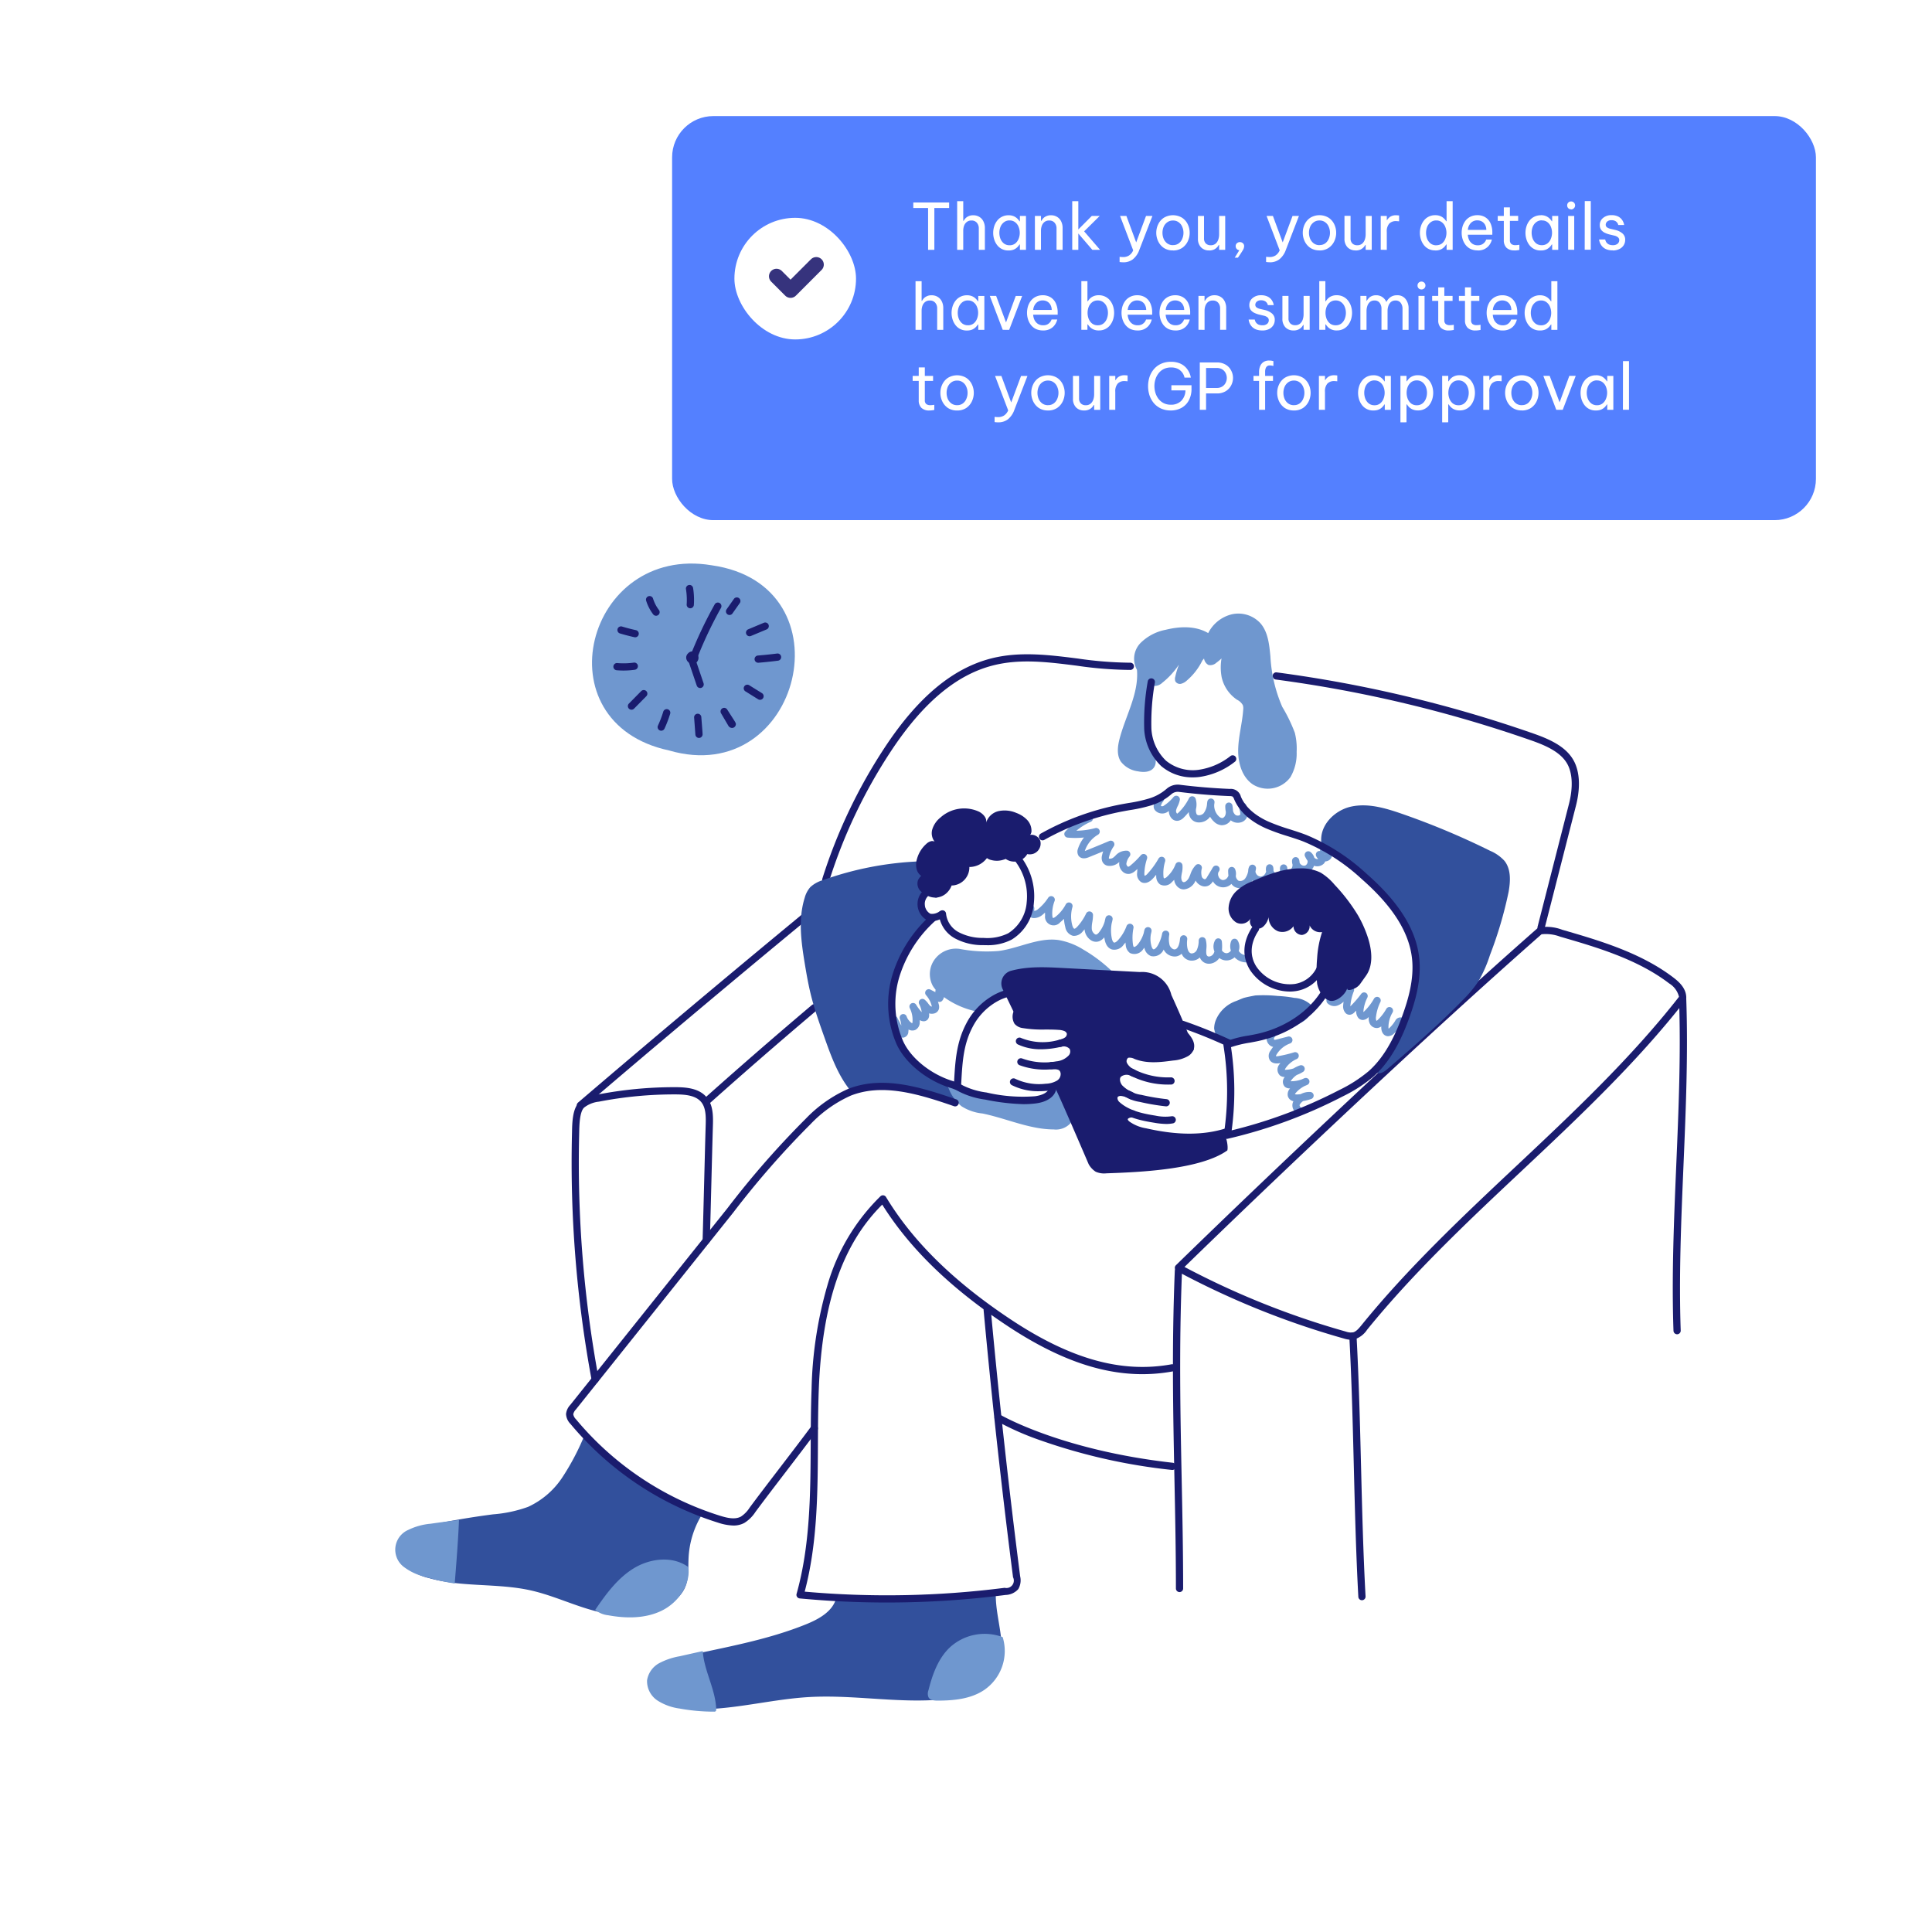 <svg xmlns="http://www.w3.org/2000/svg" xmlns:xlink="http://www.w3.org/1999/xlink" width="374.5" height="373.966" viewBox="0 0 374.5 373.966">
  <defs>
    <filter id="_6" x="0" y="37.966" width="336" height="336" filterUnits="userSpaceOnUse">
      <feOffset dy="3" input="SourceAlpha"/>
      <feGaussianBlur stdDeviation="3" result="blur"/>
      <feFlood flood-opacity="0.161"/>
      <feComposite operator="in" in2="blur"/>
      <feComposite in="SourceGraphic"/>
    </filter>
    <filter id="Rectangle_20" x="107.781" y="0" width="266.718" height="123.32" filterUnits="userSpaceOnUse">
      <feOffset dy="3" input="SourceAlpha"/>
      <feGaussianBlur stdDeviation="7.5" result="blur-2"/>
      <feFlood flood-opacity="0.149"/>
      <feComposite operator="in" in2="blur-2"/>
      <feComposite in="SourceGraphic"/>
    </filter>
  </defs>
  <g id="Group_2965" data-name="Group 2965" transform="translate(5962 -3784.034)">
    <g transform="matrix(1, 0, 0, 1, -5962, 3784.03)" filter="url(#_6)">
      <rect id="_6-2" data-name="6" width="318" height="318" rx="16" transform="translate(9 43.97)" fill="#fff"/>
    </g>
    <g id="Approval" transform="translate(-5838.719 3800.534)">
      <g transform="matrix(1, 0, 0, 1, -123.28, -16.5)" filter="url(#Rectangle_20)">
        <rect id="Rectangle_20-2" data-name="Rectangle 20" width="221.718" height="78.32" rx="8" transform="translate(130.28 19.5)" fill="#5480ff"/>
      </g>
      <rect id="Rectangle_21" data-name="Rectangle 21" width="23.571" height="23.571" rx="11.786" transform="translate(19.079 25.722)" fill="#fff"/>
      <path id="Path_941" data-name="Path 941" d="M45.154,113.882l2.72,2.72,4.986-4.987" transform="translate(-17.916 -76.827)" fill="none" stroke="#36337d" stroke-linecap="round" stroke-linejoin="round" stroke-width="2.923"/>
      <path id="Path_942" data-name="Path 942" d="M90.69,101.229V93.115H87.824V92.048h6.947v1.067H91.906v8.114Zm5.637,0V91.8h1.179v3.809h.074a4.265,4.265,0,0,1,.285-.409,1.824,1.824,0,0,1,.6-.459,1.994,1.994,0,0,1,.968-.211,2.184,2.184,0,0,1,1.228.335,2.045,2.045,0,0,1,.769.881A2.818,2.818,0,0,1,101.7,97v4.23H100.52V97.073a1.619,1.619,0,0,0-.372-1.092,1.292,1.292,0,0,0-1.055-.434,1.38,1.38,0,0,0-.906.285,1.642,1.642,0,0,0-.521.732,2.78,2.78,0,0,0-.161.955v3.709Zm9.962-6.7a2.439,2.439,0,0,1,1.042.2,2.264,2.264,0,0,1,.682.471,2.485,2.485,0,0,1,.4.5h.074V94.653h1.179v6.575h-1.179v-1.042h-.074a2.778,2.778,0,0,1-.4.509,2.264,2.264,0,0,1-.682.471,2.58,2.58,0,0,1-1.042.186,2.664,2.664,0,0,1-2.233-1.067,3.564,3.564,0,0,1-.558-1.1,4.229,4.229,0,0,1,0-2.481,3.412,3.412,0,0,1,.558-1.092,2.661,2.661,0,0,1,.93-.782A2.728,2.728,0,0,1,106.289,94.529Zm.2,1a1.7,1.7,0,0,0-1.1.36,2.13,2.13,0,0,0-.67.893,3.17,3.17,0,0,0-.211,1.154,3.234,3.234,0,0,0,.211,1.154,2.222,2.222,0,0,0,.67.906,1.745,1.745,0,0,0,1.1.347,1.694,1.694,0,0,0,1.092-.347,2.126,2.126,0,0,0,.658-.906,3.079,3.079,0,0,0,.223-1.154,3.019,3.019,0,0,0-.223-1.154,2.04,2.04,0,0,0-.658-.893A1.654,1.654,0,0,0,106.488,95.534Zm4.908,5.694V94.653h1.179v.955h.074a4.376,4.376,0,0,1,.285-.409,1.837,1.837,0,0,1,.6-.459,1.994,1.994,0,0,1,.968-.211,2.184,2.184,0,0,1,1.228.335,2.041,2.041,0,0,1,.769.881A2.818,2.818,0,0,1,116.767,97v4.23h-1.179V97.073a1.618,1.618,0,0,0-.372-1.092,1.291,1.291,0,0,0-1.055-.434,1.38,1.38,0,0,0-.906.285,1.651,1.651,0,0,0-.521.732,2.8,2.8,0,0,0-.161.955v3.709Zm7.236,0V91.8h1.179v5.483l2.618-2.63h1.538l-3.027,2.99,3.089,3.585h-1.5l-2.717-3.164v3.164Zm9.865,2.419a3.944,3.944,0,0,1-.484-.025l-.2-.025v-1l.2.012a3.786,3.786,0,0,0,.447.025,2.088,2.088,0,0,0,1.191-.31,2.246,2.246,0,0,0,.794-.992L127.9,94.653h1.228l1.9,5.136,1.911-5.136h1.241l-2.543,6.588a4.078,4.078,0,0,1-1.253,1.824A3,3,0,0,1,128.5,103.648Zm9.662-2.3a3.108,3.108,0,0,1-1.774-.484,3.2,3.2,0,0,1-1.092-1.278,3.791,3.791,0,0,1-.372-1.65,3.737,3.737,0,0,1,.372-1.65,3.111,3.111,0,0,1,1.092-1.265,3.419,3.419,0,0,1,3.548,0,3.111,3.111,0,0,1,1.092,1.265,3.738,3.738,0,0,1,.372,1.65,3.792,3.792,0,0,1-.372,1.65,3.2,3.2,0,0,1-1.092,1.278A3.108,3.108,0,0,1,138.158,101.353Zm0-1.03a1.809,1.809,0,0,0,1.117-.335,2.09,2.09,0,0,0,.682-.893,2.885,2.885,0,0,0,.236-1.154,2.825,2.825,0,0,0-.236-1.154,2.008,2.008,0,0,0-.682-.881,1.764,1.764,0,0,0-1.117-.347,1.8,1.8,0,0,0-1.117.347,2.094,2.094,0,0,0-.695.881,2.956,2.956,0,0,0-.223,1.154,3.019,3.019,0,0,0,.223,1.154,2.182,2.182,0,0,0,.695.893A1.842,1.842,0,0,0,138.158,100.323Zm6.992,1.03a2.066,2.066,0,0,1-1.563-.608A2.336,2.336,0,0,1,143,99.058v-4.4h1.179V99a1.344,1.344,0,0,0,.347.993,1.3,1.3,0,0,0,.943.347,1.414,1.414,0,0,0,.955-.31,1.754,1.754,0,0,0,.521-.794,3.123,3.123,0,0,0,.161-.992V94.653h1.179v6.575h-1.179v-.943h-.074a2.509,2.509,0,0,1-.285.409,2.1,2.1,0,0,1-.6.459A2.194,2.194,0,0,1,145.15,101.353Zm4.98,1.4.893-1.439a.768.768,0,0,1-.509-.248.793.793,0,0,1-.2-.546.71.71,0,0,1,.248-.571.877.877,0,0,1,1.141,0,.739.739,0,0,1,.248.6,1.574,1.574,0,0,1-.273.794q-.26.447-.844,1.29l-.087.124Zm6.764.893a3.958,3.958,0,0,1-.484-.025l-.2-.025v-1l.2.012a3.786,3.786,0,0,0,.447.025,2.089,2.089,0,0,0,1.191-.31,2.242,2.242,0,0,0,.794-.992L156.3,94.653h1.228l1.9,5.136,1.911-5.136h1.241l-2.543,6.588a4.077,4.077,0,0,1-1.253,1.824A3,3,0,0,1,156.894,103.648Zm9.662-2.3a3.109,3.109,0,0,1-1.774-.484,3.2,3.2,0,0,1-1.092-1.278,3.792,3.792,0,0,1-.372-1.65,3.738,3.738,0,0,1,.372-1.65,3.111,3.111,0,0,1,1.092-1.265,3.419,3.419,0,0,1,3.548,0,3.106,3.106,0,0,1,1.092,1.265,3.737,3.737,0,0,1,.372,1.65,3.791,3.791,0,0,1-.372,1.65,3.193,3.193,0,0,1-1.092,1.278A3.106,3.106,0,0,1,166.556,101.353Zm0-1.03a1.809,1.809,0,0,0,1.117-.335,2.085,2.085,0,0,0,.682-.893,2.874,2.874,0,0,0,.236-1.154,2.814,2.814,0,0,0-.236-1.154,2,2,0,0,0-.682-.881,1.764,1.764,0,0,0-1.117-.347,1.8,1.8,0,0,0-1.117.347,2.1,2.1,0,0,0-.695.881,2.956,2.956,0,0,0-.223,1.154,3.019,3.019,0,0,0,.223,1.154,2.187,2.187,0,0,0,.695.893A1.844,1.844,0,0,0,166.556,100.323Zm6.992,1.03a2.066,2.066,0,0,1-1.563-.608,2.339,2.339,0,0,1-.583-1.687v-4.4h1.179V99a1.344,1.344,0,0,0,.347.993,1.3,1.3,0,0,0,.943.347,1.412,1.412,0,0,0,.955-.31,1.754,1.754,0,0,0,.521-.794,3.107,3.107,0,0,0,.161-.992V94.653h1.179v6.575h-1.179v-.943h-.074a2.507,2.507,0,0,1-.285.409,2.079,2.079,0,0,1-.6.459A2.195,2.195,0,0,1,173.548,101.353Zm4.88-.124V94.653h1.179v.819h.05a2.027,2.027,0,0,1,.62-.658,2,2,0,0,1,1.154-.285,2.723,2.723,0,0,1,.385.025l.174.012V95.7l-.2-.012a3,3,0,0,0-.4-.025,1.744,1.744,0,0,0-1.327.5,2.264,2.264,0,0,0-.459,1.588v3.486Zm10.571.124a2.664,2.664,0,0,1-2.233-1.067,3.564,3.564,0,0,1-.558-1.1,4.229,4.229,0,0,1,0-2.481,3.412,3.412,0,0,1,.558-1.092,2.661,2.661,0,0,1,.93-.782,2.728,2.728,0,0,1,1.3-.3,2.443,2.443,0,0,1,1.042.2,2.265,2.265,0,0,1,.682.471,2.488,2.488,0,0,1,.4.5h.074V91.8h1.179v9.429H191.2v-1.042h-.074a2.782,2.782,0,0,1-.4.509,2.265,2.265,0,0,1-.682.471A2.584,2.584,0,0,1,189,101.353Zm.2-1A1.7,1.7,0,0,0,190.29,100a2.126,2.126,0,0,0,.658-.906,3.08,3.08,0,0,0,.223-1.154,3.02,3.02,0,0,0-.223-1.154,2.04,2.04,0,0,0-.658-.893,1.655,1.655,0,0,0-1.092-.36,1.7,1.7,0,0,0-1.1.36,2.13,2.13,0,0,0-.67.893,3.171,3.171,0,0,0-.211,1.154,3.234,3.234,0,0,0,.211,1.154,2.223,2.223,0,0,0,.67.906A1.745,1.745,0,0,0,189.2,100.348Zm8.031,1a3.209,3.209,0,0,1-1.4-.285,2.836,2.836,0,0,1-.968-.794,3.588,3.588,0,0,1-.558-1.092,4.216,4.216,0,0,1-.186-1.241,4.441,4.441,0,0,1,.174-1.228,3.563,3.563,0,0,1,.558-1.1,2.74,2.74,0,0,1,.955-.782,2.99,2.99,0,0,1,1.377-.3,2.854,2.854,0,0,1,1.489.385,2.645,2.645,0,0,1,1.017,1.141,4.288,4.288,0,0,1,.372,1.9V98.3h-4.751a2.823,2.823,0,0,0,.26,1.03,1.968,1.968,0,0,0,.658.744,1.81,1.81,0,0,0,1,.273,1.784,1.784,0,0,0,.819-.161,1.709,1.709,0,0,0,.509-.4,1.475,1.475,0,0,0,.248-.385l.074-.174h1.1s-.021.074-.062.223a3.07,3.07,0,0,1-.223.521,2.814,2.814,0,0,1-.471.633,2.733,2.733,0,0,1-.794.533A3.014,3.014,0,0,1,197.23,101.353Zm-1.911-3.97H198.9a2.108,2.108,0,0,0-.273-1.042,1.593,1.593,0,0,0-.633-.608,1.763,1.763,0,0,0-.819-.2,1.707,1.707,0,0,0-1.278.509A2.133,2.133,0,0,0,195.319,97.383Zm9.017,3.97a2.086,2.086,0,0,1-1.538-.521,2.007,2.007,0,0,1-.509-1.464V95.621h-1.179v-.968h1.179V93h1.179v1.65h1.6v.968h-1.6v3.747a.917.917,0,0,0,.273.732,1.227,1.227,0,0,0,.794.223,3.514,3.514,0,0,0,.521-.037l.248-.037v1l-.285.05A4.07,4.07,0,0,1,204.336,101.353Zm5.126-6.823a2.438,2.438,0,0,1,1.042.2,2.264,2.264,0,0,1,.682.471,2.483,2.483,0,0,1,.4.5h.074V94.653h1.179v6.575h-1.179v-1.042h-.074a2.776,2.776,0,0,1-.4.509,2.264,2.264,0,0,1-.682.471,2.58,2.58,0,0,1-1.042.186,2.664,2.664,0,0,1-2.233-1.067,3.564,3.564,0,0,1-.558-1.1,4.229,4.229,0,0,1,0-2.481,3.412,3.412,0,0,1,.558-1.092,2.662,2.662,0,0,1,.93-.782A2.728,2.728,0,0,1,209.463,94.529Zm.2,1a1.7,1.7,0,0,0-1.1.36,2.13,2.13,0,0,0-.67.893,3.171,3.171,0,0,0-.211,1.154,3.234,3.234,0,0,0,.211,1.154,2.223,2.223,0,0,0,.67.906,1.745,1.745,0,0,0,1.1.347,1.694,1.694,0,0,0,1.092-.347,2.126,2.126,0,0,0,.658-.906,3.08,3.08,0,0,0,.223-1.154,3.019,3.019,0,0,0-.223-1.154,2.04,2.04,0,0,0-.658-.893A1.654,1.654,0,0,0,209.661,95.534Zm5.677-2.134a.757.757,0,0,1-.558-.223.749.749,0,0,1-.211-.533.743.743,0,0,1,.769-.769.762.762,0,0,1,.769.769.728.728,0,0,1-.223.533A.742.742,0,0,1,215.338,93.4Zm-.583,7.828V94.653h1.179v6.575Zm3.209,0,.012-9.429h1.166v9.429Zm5.444.124a3.219,3.219,0,0,1-1.253-.211,2.255,2.255,0,0,1-.769-.521,2.5,2.5,0,0,1-.422-.633,2.626,2.626,0,0,1-.174-.533l-.037-.211h1.191l.037.174a1.817,1.817,0,0,0,.186.385,1.393,1.393,0,0,0,.447.385,1.784,1.784,0,0,0,.819.161,1.361,1.361,0,0,0,.906-.273.894.894,0,0,0,.323-.695.7.7,0,0,0-.261-.571,1.707,1.707,0,0,0-.72-.323l-.893-.211a4.756,4.756,0,0,1-.93-.335,1.935,1.935,0,0,1-.707-.571,1.561,1.561,0,0,1-.261-.918,1.718,1.718,0,0,1,.633-1.377,2.436,2.436,0,0,1,1.65-.546,2.788,2.788,0,0,1,1.129.2,2.072,2.072,0,0,1,1.1,1.042,2.034,2.034,0,0,1,.174.484l.037.186h-1.141l-.037-.136a.886.886,0,0,0-.174-.323,1.011,1.011,0,0,0-.385-.323,1.4,1.4,0,0,0-.695-.149,1.189,1.189,0,0,0-.868.273.831.831,0,0,0-.273.6.624.624,0,0,0,.248.509,1.93,1.93,0,0,0,.67.285l.906.211a3.29,3.29,0,0,1,1.39.658,1.555,1.555,0,0,1,.558,1.29,1.927,1.927,0,0,1-.285,1.017,2.014,2.014,0,0,1-.819.732A2.837,2.837,0,0,1,223.409,101.353ZM88.258,116.736v-9.429h1.179v3.809h.074a4.381,4.381,0,0,1,.285-.409,1.831,1.831,0,0,1,.6-.459,1.992,1.992,0,0,1,.968-.211,2.183,2.183,0,0,1,1.228.335,2.044,2.044,0,0,1,.769.881,2.815,2.815,0,0,1,.273,1.253v4.23H92.451V112.58a1.618,1.618,0,0,0-.372-1.092,1.29,1.29,0,0,0-1.055-.434,1.38,1.38,0,0,0-.906.285,1.649,1.649,0,0,0-.521.732,2.791,2.791,0,0,0-.161.955v3.709Zm9.962-6.7a2.442,2.442,0,0,1,1.042.2,2.265,2.265,0,0,1,.682.471,2.494,2.494,0,0,1,.4.5h.074v-1.042h1.179v6.575h-1.179v-1.042h-.074a2.783,2.783,0,0,1-.4.509,2.264,2.264,0,0,1-.682.471,2.58,2.58,0,0,1-1.042.186,2.664,2.664,0,0,1-2.233-1.067,3.563,3.563,0,0,1-.558-1.1,4.231,4.231,0,0,1,0-2.481,3.414,3.414,0,0,1,.558-1.092,2.665,2.665,0,0,1,.93-.782A2.728,2.728,0,0,1,98.22,110.037Zm.2,1a1.7,1.7,0,0,0-1.1.36,2.128,2.128,0,0,0-.67.893,3.17,3.17,0,0,0-.211,1.154,3.234,3.234,0,0,0,.211,1.154,2.222,2.222,0,0,0,.67.906,1.745,1.745,0,0,0,1.1.347,1.693,1.693,0,0,0,1.092-.347,2.126,2.126,0,0,0,.658-.906,3.08,3.08,0,0,0,.223-1.154,3.019,3.019,0,0,0-.223-1.154,2.038,2.038,0,0,0-.658-.893A1.653,1.653,0,0,0,98.419,111.042Zm6.738,5.694-2.506-6.575h1.228L105.8,115.3l1.886-5.136h1.241l-2.518,6.575Zm7.823.124a3.212,3.212,0,0,1-1.4-.285,2.85,2.85,0,0,1-.968-.794,3.59,3.59,0,0,1-.558-1.092,4.215,4.215,0,0,1-.186-1.241,4.464,4.464,0,0,1,.174-1.228,3.563,3.563,0,0,1,.558-1.1,2.755,2.755,0,0,1,.955-.782,2.993,2.993,0,0,1,1.377-.3,2.852,2.852,0,0,1,1.489.385,2.641,2.641,0,0,1,1.017,1.141,4.287,4.287,0,0,1,.372,1.9v.347h-4.752a2.821,2.821,0,0,0,.261,1.03,1.978,1.978,0,0,0,.658.744,1.813,1.813,0,0,0,1,.273,1.781,1.781,0,0,0,.819-.161,1.7,1.7,0,0,0,.509-.4,1.46,1.46,0,0,0,.248-.385l.074-.174h1.1l-.062.223a2.97,2.97,0,0,1-.223.521,2.775,2.775,0,0,1-.471.633,2.724,2.724,0,0,1-.794.533A3.011,3.011,0,0,1,112.98,116.86Zm-1.911-3.97h3.585a2.1,2.1,0,0,0-.273-1.042,1.584,1.584,0,0,0-.633-.608,1.762,1.762,0,0,0-.819-.2,1.707,1.707,0,0,0-1.278.509A2.138,2.138,0,0,0,111.069,112.89Zm12.705,3.97a2.446,2.446,0,0,1-1.042-.2,2.265,2.265,0,0,1-.682-.471,4.359,4.359,0,0,1-.4-.5h-.074v1.042H120.4v-9.429h1.179v3.9h.074a3.79,3.79,0,0,1,.4-.509,2.107,2.107,0,0,1,.682-.459,2.446,2.446,0,0,1,1.042-.2,2.727,2.727,0,0,1,1.3.3,2.665,2.665,0,0,1,.93.782,3.413,3.413,0,0,1,.558,1.092,4.228,4.228,0,0,1,0,2.481,3.563,3.563,0,0,1-.558,1.1,2.664,2.664,0,0,1-2.233,1.067Zm-.2-1a1.712,1.712,0,0,0,1.1-.347,2.121,2.121,0,0,0,.658-.906,3.079,3.079,0,0,0,.223-1.154,3.019,3.019,0,0,0-.223-1.154,2.033,2.033,0,0,0-.658-.893,1.671,1.671,0,0,0-1.1-.36,1.7,1.7,0,0,0-1.1.36,2.176,2.176,0,0,0-.657.893,3.183,3.183,0,0,0-.211,1.154,3.248,3.248,0,0,0,.211,1.154,2.275,2.275,0,0,0,.657.906A1.746,1.746,0,0,0,123.576,115.855Zm7.723,1a3.21,3.21,0,0,1-1.4-.285,2.838,2.838,0,0,1-.968-.794,3.589,3.589,0,0,1-.558-1.092,4.214,4.214,0,0,1-.186-1.241,4.44,4.44,0,0,1,.174-1.228,3.563,3.563,0,0,1,.558-1.1,2.744,2.744,0,0,1,.955-.782,2.989,2.989,0,0,1,1.377-.3,2.855,2.855,0,0,1,1.489.385,2.645,2.645,0,0,1,1.017,1.141,4.287,4.287,0,0,1,.372,1.9v.347h-4.751a2.822,2.822,0,0,0,.261,1.03,1.968,1.968,0,0,0,.658.744,1.81,1.81,0,0,0,1,.273,1.784,1.784,0,0,0,.819-.161,1.711,1.711,0,0,0,.509-.4,1.477,1.477,0,0,0,.248-.385l.074-.174h1.1s-.021.074-.062.223a3.067,3.067,0,0,1-.223.521,2.811,2.811,0,0,1-.471.633,2.733,2.733,0,0,1-.794.533A3.013,3.013,0,0,1,131.3,116.86Zm-1.911-3.97h3.585a2.108,2.108,0,0,0-.273-1.042,1.591,1.591,0,0,0-.633-.608,1.765,1.765,0,0,0-.819-.2,1.706,1.706,0,0,0-1.278.509A2.132,2.132,0,0,0,129.388,112.89Zm9.277,3.97a3.21,3.21,0,0,1-1.4-.285,2.839,2.839,0,0,1-.968-.794,3.591,3.591,0,0,1-.558-1.092,4.214,4.214,0,0,1-.186-1.241,4.44,4.44,0,0,1,.174-1.228,3.564,3.564,0,0,1,.558-1.1,2.745,2.745,0,0,1,.955-.782,2.989,2.989,0,0,1,1.377-.3,2.855,2.855,0,0,1,1.489.385,2.644,2.644,0,0,1,1.017,1.141,4.287,4.287,0,0,1,.372,1.9v.347h-4.752a2.82,2.82,0,0,0,.261,1.03,1.968,1.968,0,0,0,.658.744,1.81,1.81,0,0,0,1,.273,1.784,1.784,0,0,0,.819-.161,1.71,1.71,0,0,0,.509-.4,1.476,1.476,0,0,0,.248-.385l.074-.174h1.1s-.021.074-.062.223a3.069,3.069,0,0,1-.223.521,2.812,2.812,0,0,1-.471.633,2.733,2.733,0,0,1-.794.533A3.013,3.013,0,0,1,138.664,116.86Zm-1.911-3.97h3.585a2.108,2.108,0,0,0-.273-1.042,1.592,1.592,0,0,0-.633-.608,1.766,1.766,0,0,0-.819-.2,1.706,1.706,0,0,0-1.278.509A2.132,2.132,0,0,0,136.754,112.89Zm6.347,3.846v-6.575h1.179v.955h.074a4.509,4.509,0,0,1,.285-.409,1.835,1.835,0,0,1,.6-.459,2,2,0,0,1,.968-.211,2.181,2.181,0,0,1,1.228.335,2.042,2.042,0,0,1,.769.881,2.809,2.809,0,0,1,.273,1.253v4.23h-1.179V112.58a1.618,1.618,0,0,0-.372-1.092,1.289,1.289,0,0,0-1.054-.434,1.38,1.38,0,0,0-.906.285,1.652,1.652,0,0,0-.521.732,2.8,2.8,0,0,0-.161.955v3.709Zm12.378.124a3.214,3.214,0,0,1-1.252-.211,2.249,2.249,0,0,1-.769-.521,2.466,2.466,0,0,1-.422-.633,2.583,2.583,0,0,1-.174-.533l-.037-.211h1.191l.037.174a1.755,1.755,0,0,0,.186.385,1.394,1.394,0,0,0,.447.385,1.781,1.781,0,0,0,.819.161,1.364,1.364,0,0,0,.906-.273.9.9,0,0,0,.323-.695.7.7,0,0,0-.261-.571,1.715,1.715,0,0,0-.72-.323l-.893-.211a4.724,4.724,0,0,1-.93-.335,1.924,1.924,0,0,1-.707-.571,1.561,1.561,0,0,1-.261-.918,1.718,1.718,0,0,1,.633-1.377,2.434,2.434,0,0,1,1.65-.546,2.794,2.794,0,0,1,1.129.2,1.958,1.958,0,0,1,.707.471,2,2,0,0,1,.4.571,2.069,2.069,0,0,1,.174.484l.037.186h-1.141l-.037-.136a.9.9,0,0,0-.174-.323,1.018,1.018,0,0,0-.385-.323,1.4,1.4,0,0,0-.695-.149,1.189,1.189,0,0,0-.868.273.827.827,0,0,0-.273.6.622.622,0,0,0,.248.509,1.93,1.93,0,0,0,.67.285l.906.211a3.3,3.3,0,0,1,1.389.658,1.555,1.555,0,0,1,.558,1.29,1.934,1.934,0,0,1-.285,1.017,2.022,2.022,0,0,1-.819.732A2.841,2.841,0,0,1,155.478,116.86Zm6.04,0a2.064,2.064,0,0,1-1.563-.608,2.336,2.336,0,0,1-.583-1.687v-4.4h1.179V114.5a1.341,1.341,0,0,0,.347.992,1.3,1.3,0,0,0,.943.347,1.414,1.414,0,0,0,.955-.31,1.764,1.764,0,0,0,.521-.794,3.123,3.123,0,0,0,.161-.993v-3.585h1.179v6.575h-1.179v-.943H163.4a2.545,2.545,0,0,1-.285.409,2.1,2.1,0,0,1-.6.459A2.2,2.2,0,0,1,161.518,116.86Zm8.379,0a2.442,2.442,0,0,1-1.042-.2,2.265,2.265,0,0,1-.682-.471,4.275,4.275,0,0,1-.4-.5H167.7v1.042h-1.179v-9.429H167.7v3.9h.074a3.728,3.728,0,0,1,.4-.509,2.107,2.107,0,0,1,.682-.459,2.442,2.442,0,0,1,1.042-.2,2.728,2.728,0,0,1,1.3.3,2.665,2.665,0,0,1,.93.782,3.414,3.414,0,0,1,.558,1.092,4.229,4.229,0,0,1,0,2.481,3.564,3.564,0,0,1-.558,1.1,2.664,2.664,0,0,1-2.233,1.067Zm-.2-1a1.713,1.713,0,0,0,1.1-.347,2.126,2.126,0,0,0,.658-.906,3.08,3.08,0,0,0,.223-1.154,3.019,3.019,0,0,0-.223-1.154,2.038,2.038,0,0,0-.658-.893,1.672,1.672,0,0,0-1.1-.36,1.7,1.7,0,0,0-1.1.36,2.17,2.17,0,0,0-.658.893,3.171,3.171,0,0,0-.211,1.154,3.235,3.235,0,0,0,.211,1.154,2.269,2.269,0,0,0,.658.906A1.745,1.745,0,0,0,169.7,115.855Zm4.793.881v-6.575h1.179v.955h.05a2.549,2.549,0,0,1,.31-.434,1.755,1.755,0,0,1,.571-.447,1.964,1.964,0,0,1,.93-.2,2.037,2.037,0,0,1,1.228.36,2.086,2.086,0,0,1,.757.943h.012a2.564,2.564,0,0,1,.769-.918,2.122,2.122,0,0,1,1.315-.385,1.954,1.954,0,0,1,1.638.732,2.864,2.864,0,0,1,.583,1.861v4.106h-1.179v-4.044a1.868,1.868,0,0,0-.347-1.179,1.185,1.185,0,0,0-1-.459,1.327,1.327,0,0,0-.918.31,1.773,1.773,0,0,0-.484.769,2.961,2.961,0,0,0-.149.918v3.685h-1.179v-4.044a1.868,1.868,0,0,0-.347-1.179,1.164,1.164,0,0,0-1-.459,1.327,1.327,0,0,0-.918.31,1.765,1.765,0,0,0-.484.782,2.922,2.922,0,0,0-.149.906v3.685Zm11.842-7.828a.742.742,0,0,1-.769-.757.767.767,0,0,1,.211-.546.758.758,0,0,1,.558-.223.762.762,0,0,1,.769.769.729.729,0,0,1-.223.533A.742.742,0,0,1,186.334,108.908Zm-.583,7.828v-6.575h1.179v6.575Zm5.877.124a2.086,2.086,0,0,1-1.538-.521,2.007,2.007,0,0,1-.509-1.464v-3.747H188.4v-.968h1.179v-1.65h1.179v1.65h1.6v.968h-1.6v3.747a.915.915,0,0,0,.273.732,1.227,1.227,0,0,0,.794.223,3.515,3.515,0,0,0,.521-.037l.248-.037v1l-.285.05A4.073,4.073,0,0,1,191.628,116.86Zm5.185,0a2.087,2.087,0,0,1-1.538-.521,2.007,2.007,0,0,1-.509-1.464v-3.747h-1.179v-.968h1.179v-1.65h1.179v1.65h1.6v.968h-1.6v3.747a.917.917,0,0,0,.273.732,1.227,1.227,0,0,0,.794.223,3.514,3.514,0,0,0,.521-.037l.248-.037v1l-.285.05A4.067,4.067,0,0,1,196.813,116.86Zm5.263,0a3.212,3.212,0,0,1-1.4-.285,2.85,2.85,0,0,1-.968-.794,3.589,3.589,0,0,1-.558-1.092,4.212,4.212,0,0,1-.186-1.241,4.463,4.463,0,0,1,.174-1.228,3.564,3.564,0,0,1,.558-1.1,2.755,2.755,0,0,1,.955-.782,2.993,2.993,0,0,1,1.377-.3,2.852,2.852,0,0,1,1.489.385,2.641,2.641,0,0,1,1.017,1.141,4.287,4.287,0,0,1,.372,1.9v.347h-4.752a2.823,2.823,0,0,0,.261,1.03,1.978,1.978,0,0,0,.658.744,1.813,1.813,0,0,0,1,.273,1.781,1.781,0,0,0,.819-.161,1.7,1.7,0,0,0,.509-.4,1.459,1.459,0,0,0,.248-.385l.074-.174h1.1l-.062.223a2.968,2.968,0,0,1-.223.521,2.776,2.776,0,0,1-.471.633,2.724,2.724,0,0,1-.794.533A3.011,3.011,0,0,1,202.075,116.86Zm-1.911-3.97h3.585a2.1,2.1,0,0,0-.273-1.042,1.583,1.583,0,0,0-.633-.608,1.762,1.762,0,0,0-.819-.2,1.707,1.707,0,0,0-1.278.509A2.138,2.138,0,0,0,200.165,112.89Zm9.14,3.97a2.664,2.664,0,0,1-2.233-1.067,3.562,3.562,0,0,1-.558-1.1,4.227,4.227,0,0,1,0-2.481,3.412,3.412,0,0,1,.558-1.092,2.666,2.666,0,0,1,.93-.782,2.728,2.728,0,0,1,1.3-.3,2.442,2.442,0,0,1,1.042.2,2.257,2.257,0,0,1,.682.471,2.471,2.471,0,0,1,.4.5h.074v-3.9h1.179v9.429H211.5v-1.042h-.074a2.755,2.755,0,0,1-.4.509,2.256,2.256,0,0,1-.682.471A2.58,2.58,0,0,1,209.3,116.86Zm.2-1a1.692,1.692,0,0,0,1.092-.347,2.121,2.121,0,0,0,.658-.906,3.079,3.079,0,0,0,.223-1.154,3.019,3.019,0,0,0-.223-1.154,2.033,2.033,0,0,0-.658-.893,1.651,1.651,0,0,0-1.092-.36,1.7,1.7,0,0,0-1.1.36,2.128,2.128,0,0,0-.67.893,3.184,3.184,0,0,0-.211,1.154,3.248,3.248,0,0,0,.211,1.154,2.223,2.223,0,0,0,.67.906A1.746,1.746,0,0,0,209.5,115.855ZM90.926,132.368a2.086,2.086,0,0,1-1.538-.521,2.008,2.008,0,0,1-.509-1.464v-3.747H87.7v-.968h1.179v-1.65h1.179v1.65h1.6v.968h-1.6v3.747a.916.916,0,0,0,.273.732,1.227,1.227,0,0,0,.794.223,3.512,3.512,0,0,0,.521-.037l.248-.037v1l-.285.05A4.068,4.068,0,0,1,90.926,132.368Zm5.387,0a3.108,3.108,0,0,1-1.774-.484,3.2,3.2,0,0,1-1.092-1.278,3.792,3.792,0,0,1-.372-1.65,3.739,3.739,0,0,1,.372-1.65,3.11,3.11,0,0,1,1.092-1.265,3.419,3.419,0,0,1,3.548,0,3.111,3.111,0,0,1,1.092,1.265,3.739,3.739,0,0,1,.372,1.65,3.792,3.792,0,0,1-.372,1.65,3.2,3.2,0,0,1-1.092,1.278A3.108,3.108,0,0,1,96.312,132.368Zm0-1.03A1.809,1.809,0,0,0,97.429,131a2.09,2.09,0,0,0,.682-.893,2.885,2.885,0,0,0,.236-1.154,2.825,2.825,0,0,0-.236-1.154,2.007,2.007,0,0,0-.682-.881,1.765,1.765,0,0,0-1.117-.347,1.8,1.8,0,0,0-1.116.347,2.093,2.093,0,0,0-.695.881,2.956,2.956,0,0,0-.223,1.154,3.019,3.019,0,0,0,.223,1.154A2.181,2.181,0,0,0,95.2,131,1.841,1.841,0,0,0,96.312,131.338Zm7.953,3.325a3.958,3.958,0,0,1-.484-.025l-.2-.025v-1l.2.012a3.782,3.782,0,0,0,.447.025,2.088,2.088,0,0,0,1.191-.31,2.242,2.242,0,0,0,.794-.992l-2.543-6.674H104.9l1.9,5.136,1.911-5.136h1.241l-2.543,6.588a4.077,4.077,0,0,1-1.253,1.824A3,3,0,0,1,104.265,134.663Zm9.663-2.3a3.106,3.106,0,0,1-1.774-.484,3.194,3.194,0,0,1-1.092-1.278,3.792,3.792,0,0,1-.372-1.65,3.739,3.739,0,0,1,.372-1.65,3.107,3.107,0,0,1,1.092-1.265,3.419,3.419,0,0,1,3.548,0,3.111,3.111,0,0,1,1.092,1.265,3.739,3.739,0,0,1,.372,1.65,3.792,3.792,0,0,1-.372,1.65,3.2,3.2,0,0,1-1.092,1.278A3.109,3.109,0,0,1,113.928,132.368Zm0-1.03a1.809,1.809,0,0,0,1.117-.335,2.09,2.09,0,0,0,.682-.893,2.884,2.884,0,0,0,.236-1.154,2.824,2.824,0,0,0-.236-1.154,2.007,2.007,0,0,0-.682-.881,1.765,1.765,0,0,0-1.117-.347,1.8,1.8,0,0,0-1.117.347,2.089,2.089,0,0,0-.695.881,2.956,2.956,0,0,0-.223,1.154,3.019,3.019,0,0,0,.223,1.154,2.177,2.177,0,0,0,.695.893A1.842,1.842,0,0,0,113.928,131.338Zm6.992,1.03a2.065,2.065,0,0,1-1.563-.608,2.336,2.336,0,0,1-.583-1.687v-4.4h1.179v4.342a1.341,1.341,0,0,0,.347.992,1.3,1.3,0,0,0,.943.347,1.413,1.413,0,0,0,.955-.31,1.764,1.764,0,0,0,.521-.794,3.122,3.122,0,0,0,.161-.992v-3.585h1.179v6.575H122.88V131.3h-.074a2.548,2.548,0,0,1-.285.409,2.1,2.1,0,0,1-.6.459A2.2,2.2,0,0,1,120.92,132.368Zm4.881-.124v-6.575h1.179v.819h.05a2.022,2.022,0,0,1,.62-.658,2,2,0,0,1,1.154-.285,2.711,2.711,0,0,1,.385.025l.174.012v1.129l-.2-.012a2.981,2.981,0,0,0-.4-.025,1.743,1.743,0,0,0-1.327.5,2.26,2.26,0,0,0-.459,1.588v3.486Zm11.935.124a4.471,4.471,0,0,1-1.948-.4,3.94,3.94,0,0,1-1.377-1.067,4.793,4.793,0,0,1-.819-1.514,5.837,5.837,0,0,1,0-3.449,4.62,4.62,0,0,1,.819-1.514,4,4,0,0,1,1.39-1.079,4.471,4.471,0,0,1,1.973-.409,4.41,4.41,0,0,1,1.489.223,3.451,3.451,0,0,1,1.055.571,3.355,3.355,0,0,1,.682.744,3.809,3.809,0,0,1,.4.732,2.971,2.971,0,0,1,.174.571l.05.223h-1.228l-.05-.2a2.3,2.3,0,0,0-.2-.484,2.157,2.157,0,0,0-.447-.583,2.226,2.226,0,0,0-.757-.5,2.919,2.919,0,0,0-1.154-.2,3.1,3.1,0,0,0-1.427.31,2.9,2.9,0,0,0-1,.831,3.553,3.553,0,0,0-.6,1.154,4.334,4.334,0,0,0-.2,1.3,4.622,4.622,0,0,0,.2,1.34,3.7,3.7,0,0,0,.6,1.166,3.125,3.125,0,0,0,1,.819,3.041,3.041,0,0,0,1.377.3,2.733,2.733,0,0,0,2.022-.744,2.966,2.966,0,0,0,.819-2.035h-2.729v-1h3.9v.633a4.642,4.642,0,0,1-.546,2.357,3.566,3.566,0,0,1-1.439,1.427A4.31,4.31,0,0,1,137.736,132.368Zm5.622-.124v-9.18h3.275a3.245,3.245,0,0,1,1.749.434,2.761,2.761,0,0,1,1.055,1.129,3.016,3.016,0,0,1,.36,1.427,3.115,3.115,0,0,1-.36,1.452,2.867,2.867,0,0,1-1.055,1.129,3.245,3.245,0,0,1-1.749.434h-2.059v3.176Zm3.275-8.114h-2.059V128h2.059a1.947,1.947,0,0,0,1.092-.285,1.79,1.79,0,0,0,.645-.72,2.05,2.05,0,0,0,0-1.861,1.688,1.688,0,0,0-.645-.72A1.947,1.947,0,0,0,146.634,124.13Zm8.213,8.114v-5.607h-1.079v-.968h1.079v-.806a2.873,2.873,0,0,1,.186-1.017,1.771,1.771,0,0,1,.62-.831,1.933,1.933,0,0,1,1.179-.323,2.089,2.089,0,0,1,.571.062l.223.05v.93l-.2-.037a1.705,1.705,0,0,0-.434-.05.808.808,0,0,0-.769.347,1.725,1.725,0,0,0-.2.868v.806h1.526v.968h-1.526v5.607Zm6.754.124a3.108,3.108,0,0,1-1.774-.484,3.2,3.2,0,0,1-1.092-1.278,3.791,3.791,0,0,1-.372-1.65,3.738,3.738,0,0,1,.372-1.65,3.111,3.111,0,0,1,1.092-1.265,3.419,3.419,0,0,1,3.548,0,3.111,3.111,0,0,1,1.092,1.265,3.739,3.739,0,0,1,.372,1.65,3.792,3.792,0,0,1-.372,1.65,3.2,3.2,0,0,1-1.092,1.278A3.108,3.108,0,0,1,161.6,132.368Zm0-1.03a1.809,1.809,0,0,0,1.117-.335,2.09,2.09,0,0,0,.682-.893,2.885,2.885,0,0,0,.236-1.154,2.825,2.825,0,0,0-.236-1.154,2.007,2.007,0,0,0-.682-.881,1.765,1.765,0,0,0-1.117-.347,1.8,1.8,0,0,0-1.117.347,2.093,2.093,0,0,0-.695.881,2.956,2.956,0,0,0-.223,1.154,3.019,3.019,0,0,0,.223,1.154,2.181,2.181,0,0,0,.695.893A1.842,1.842,0,0,0,161.6,131.338Zm4.846.906v-6.575h1.179v.819h.05a2.029,2.029,0,0,1,.62-.658,2,2,0,0,1,1.154-.285,2.705,2.705,0,0,1,.385.025l.174.012v1.129l-.2-.012a2.974,2.974,0,0,0-.4-.025,1.744,1.744,0,0,0-1.327.5,2.264,2.264,0,0,0-.459,1.588v3.486Zm10.571-6.7a2.442,2.442,0,0,1,1.042.2,2.258,2.258,0,0,1,.682.471,2.47,2.47,0,0,1,.4.5h.074v-1.042h1.179v6.575h-1.179V131.2h-.074a2.752,2.752,0,0,1-.4.509,2.256,2.256,0,0,1-.682.471,2.58,2.58,0,0,1-1.042.186,2.664,2.664,0,0,1-2.233-1.067,3.562,3.562,0,0,1-.558-1.1,4.228,4.228,0,0,1,0-2.481,3.413,3.413,0,0,1,.558-1.092,2.665,2.665,0,0,1,.93-.782A2.728,2.728,0,0,1,177.018,125.544Zm.2,1a1.7,1.7,0,0,0-1.1.36,2.128,2.128,0,0,0-.67.893,3.183,3.183,0,0,0-.211,1.154,3.247,3.247,0,0,0,.211,1.154,2.222,2.222,0,0,0,.67.906,1.746,1.746,0,0,0,1.1.347,1.692,1.692,0,0,0,1.092-.347,2.121,2.121,0,0,0,.658-.906,3.08,3.08,0,0,0,.223-1.154,3.019,3.019,0,0,0-.223-1.154,2.033,2.033,0,0,0-.658-.893A1.652,1.652,0,0,0,177.216,126.549Zm5.032,8.126v-9.007h1.179v1.042h.075a3.778,3.778,0,0,1,.4-.509,2.107,2.107,0,0,1,.682-.459,2.447,2.447,0,0,1,1.042-.2,2.728,2.728,0,0,1,1.3.3,2.665,2.665,0,0,1,.93.782,3.414,3.414,0,0,1,.558,1.092,4.229,4.229,0,0,1,0,2.481,3.563,3.563,0,0,1-.558,1.1,2.664,2.664,0,0,1-2.233,1.067,2.446,2.446,0,0,1-1.042-.2,2.263,2.263,0,0,1-.682-.471,4.339,4.339,0,0,1-.4-.5h-.075v3.474Zm1.2-5.719a3.248,3.248,0,0,0,.211,1.154,2.275,2.275,0,0,0,.657.906,1.746,1.746,0,0,0,1.1.347,1.712,1.712,0,0,0,1.1-.347,2.121,2.121,0,0,0,.658-.906,3.08,3.08,0,0,0,.223-1.154,3.019,3.019,0,0,0-.223-1.154,2.033,2.033,0,0,0-.658-.893,1.671,1.671,0,0,0-1.1-.36,1.7,1.7,0,0,0-1.1.36,2.175,2.175,0,0,0-.657.893A3.184,3.184,0,0,0,183.451,128.956Zm6.89,5.719v-9.007h1.179v1.042h.074a3.783,3.783,0,0,1,.4-.509,2.106,2.106,0,0,1,.682-.459,2.446,2.446,0,0,1,1.042-.2,2.728,2.728,0,0,1,1.3.3,2.664,2.664,0,0,1,.93.782,3.413,3.413,0,0,1,.558,1.092,4.229,4.229,0,0,1,0,2.481,3.562,3.562,0,0,1-.558,1.1,2.664,2.664,0,0,1-2.233,1.067,2.445,2.445,0,0,1-1.042-.2,2.263,2.263,0,0,1-.682-.471,4.346,4.346,0,0,1-.4-.5h-.074v3.474Zm1.2-5.719a3.248,3.248,0,0,0,.211,1.154,2.275,2.275,0,0,0,.658.906,1.746,1.746,0,0,0,1.1.347,1.712,1.712,0,0,0,1.1-.347,2.12,2.12,0,0,0,.658-.906,3.08,3.08,0,0,0,.223-1.154,3.019,3.019,0,0,0-.223-1.154,2.033,2.033,0,0,0-.658-.893,1.671,1.671,0,0,0-1.1-.36,1.7,1.7,0,0,0-1.1.36,2.176,2.176,0,0,0-.658.893A3.185,3.185,0,0,0,191.545,128.956Zm6.766,3.288v-6.575h1.179v.819h.05a2.029,2.029,0,0,1,.62-.658,2,2,0,0,1,1.154-.285,2.7,2.7,0,0,1,.385.025l.174.012v1.129l-.2-.012a2.974,2.974,0,0,0-.4-.025,1.744,1.744,0,0,0-1.327.5,2.264,2.264,0,0,0-.459,1.588v3.486Zm7.475.124a3.109,3.109,0,0,1-1.774-.484,3.2,3.2,0,0,1-1.092-1.278,3.791,3.791,0,0,1-.372-1.65,3.738,3.738,0,0,1,.372-1.65,3.111,3.111,0,0,1,1.092-1.265,3.419,3.419,0,0,1,3.548,0,3.107,3.107,0,0,1,1.092,1.265,3.738,3.738,0,0,1,.372,1.65,3.791,3.791,0,0,1-.372,1.65,3.194,3.194,0,0,1-1.092,1.278A3.106,3.106,0,0,1,205.785,132.368Zm0-1.03A1.809,1.809,0,0,0,206.9,131a2.085,2.085,0,0,0,.682-.893,2.874,2.874,0,0,0,.236-1.154,2.814,2.814,0,0,0-.236-1.154,2,2,0,0,0-.682-.881,1.765,1.765,0,0,0-1.117-.347,1.8,1.8,0,0,0-1.117.347,2.1,2.1,0,0,0-.695.881,2.957,2.957,0,0,0-.223,1.154,3.02,3.02,0,0,0,.223,1.154,2.187,2.187,0,0,0,.695.893A1.844,1.844,0,0,0,205.785,131.338Zm6.676.906-2.506-6.575h1.228l1.923,5.136,1.886-5.136h1.241l-2.518,6.575Zm7.687-6.7a2.447,2.447,0,0,1,1.042.2,2.265,2.265,0,0,1,.682.471,2.489,2.489,0,0,1,.4.5h.074v-1.042h1.179v6.575h-1.179V131.2h-.074a2.776,2.776,0,0,1-.4.509,2.263,2.263,0,0,1-.682.471,2.585,2.585,0,0,1-1.042.186,2.664,2.664,0,0,1-2.233-1.067,3.561,3.561,0,0,1-.558-1.1,4.229,4.229,0,0,1,0-2.481,3.412,3.412,0,0,1,.558-1.092,2.665,2.665,0,0,1,.93-.782A2.728,2.728,0,0,1,220.148,125.544Zm.2,1a1.7,1.7,0,0,0-1.1.36,2.128,2.128,0,0,0-.67.893,3.171,3.171,0,0,0-.211,1.154,3.234,3.234,0,0,0,.211,1.154,2.223,2.223,0,0,0,.67.906,1.745,1.745,0,0,0,1.1.347,1.7,1.7,0,0,0,1.092-.347,2.126,2.126,0,0,0,.658-.906,3.078,3.078,0,0,0,.223-1.154,3.018,3.018,0,0,0-.223-1.154,2.038,2.038,0,0,0-.658-.893A1.654,1.654,0,0,0,220.347,126.549Zm5.032,5.694.012-9.429h1.166v9.429Z" transform="translate(-34.071 -69.303)" fill="#fff"/>
    </g>
    <g id="Group_1511" data-name="Group 1511" transform="translate(-5948.285 3750.285)">
      <g id="Armchair" transform="translate(97.089 160.57)">
        <path id="Path_1158" data-name="Path 1158" d="M189.436,423.5a.7.7,0,0,1-.455-1.23c14.3-12.233,28.913-24.5,43.423-36.476a.7.7,0,1,1,.889,1.078c-14.5,11.966-29.106,24.232-43.4,36.46A.7.7,0,0,1,189.436,423.5Z" transform="translate(-187.739 -335.374)" fill="#1a1c6e"/>
        <path id="Path_1159" data-name="Path 1159" d="M276.7,467.933a.7.7,0,0,1-.466-1.22c6.874-6.139,13.93-12.268,20.972-18.219a.7.7,0,0,1,.9,1.068c-7.032,5.942-14.079,12.063-20.944,18.194A.7.7,0,0,1,276.7,467.933Z" transform="translate(-250.603 -380.541)" fill="#1a1c6e"/>
        <path id="Path_1160" data-name="Path 1160" d="M637.536,474.789a5.341,5.341,0,0,1-1.427-.248,160.491,160.491,0,0,1-32.4-13.089.7.7,0,0,1-.16-1.118c18.835-18.343,47.138-45.135,70.087-65.318a.7.7,0,0,1,.289-.152,8.623,8.623,0,0,1,4.506.444c7.133,2.07,15.218,4.416,21.6,9.3,1.15.881,2.467,2.124,2.448,3.931a.7.7,0,0,1-.148.423c-9.446,12.116-20.831,22.815-31.842,33.162-10.269,9.65-20.888,19.628-29.881,30.715a4.567,4.567,0,0,1-2.634,1.917A2.808,2.808,0,0,1,637.536,474.789Zm-32.325-14.124a158.529,158.529,0,0,0,31.27,12.527,3.291,3.291,0,0,0,1.273.183c.651-.1,1.184-.7,1.764-1.417,9.053-11.16,19.706-21.171,30.009-30.853,10.91-10.252,22.191-20.852,31.539-32.8a4.183,4.183,0,0,0-1.891-2.586c-6.171-4.726-14.121-7.033-21.136-9.069a7.843,7.843,0,0,0-3.615-.468C651.8,416.089,623.993,442.393,605.211,460.665Zm96.564-52.132h0Z" transform="translate(-486.414 -341.913)" fill="#1a1c6e"/>
        <path id="Path_1161" data-name="Path 1161" d="M189.737,563.342a.7.7,0,0,1-.686-.571,231.109,231.109,0,0,1-3.815-47.713l.008-.36c.036-1.794.09-4.507,1.351-5.749a6.719,6.719,0,0,1,3.594-1.537,77.988,77.988,0,0,1,15.2-1.432c2.138.01,4.516.249,5.947,1.952,1.234,1.469,1.279,3.471,1.221,5.4-.1,3.368-.2,7.347-.3,11.195s-.194,7.831-.3,11.2a.7.7,0,1,1-1.4-.042c.1-3.368.2-7.347.3-11.195s.194-7.831.3-11.2c.053-1.724.024-3.362-.894-4.455-1.064-1.267-3.066-1.446-4.883-1.454a76.455,76.455,0,0,0-14.927,1.407,5.59,5.59,0,0,0-2.88,1.16c-.856.843-.907,3.4-.935,4.781l-.008.366a229.691,229.691,0,0,0,3.791,47.424.7.7,0,0,1-.56.815A.714.714,0,0,1,189.737,563.342Z" transform="translate(-185.169 -422.071)" fill="#1a1c6e"/>
        <path id="Path_1162" data-name="Path 1162" d="M603.325,693.762a.7.7,0,0,1-.7-.7c0-7.157-.145-14.295-.285-21.2-.259-12.749-.526-25.932.07-40.4a.7.7,0,1,1,1.4.058c-.594,14.428-.327,27.589-.069,40.316.14,6.909.285,14.054.285,21.225A.7.7,0,0,1,603.325,693.762Z" transform="translate(-485.489 -511.987)" fill="#1a1c6e"/>
        <path id="Path_1163" data-name="Path 1163" d="M726.765,727.926a.7.7,0,0,1-.7-.662c-.454-8.394-.668-16.973-.875-25.269s-.421-16.856-.874-25.232a.7.7,0,0,1,1.4-.075c.454,8.4.668,16.975.875,25.272s.421,16.854.874,25.228a.7.7,0,0,1-.66.736Z" transform="translate(-573.569 -544.574)" fill="#1a1c6e"/>
        <path id="Path_1164" data-name="Path 1164" d="M949.4,508.33a.7.7,0,0,1-.7-.674c-.373-10.606.091-21.554.539-32.141.447-10.56.91-21.48.539-32.032a.7.7,0,0,1,1.4-.049c.373,10.606-.091,21.553-.539,32.14-.447,10.561-.91,21.481-.539,32.033a.7.7,0,0,1-.674.723Z" transform="translate(-735.114 -376.528)" fill="#1a1c6e"/>
        <path id="Path_1165" data-name="Path 1165" d="M359.572,250.28a.7.7,0,0,1-.667-.91,101.913,101.913,0,0,1,12.077-25.393c6.433-9.769,13.225-15.432,20.765-17.315,5.478-1.368,11.149-.651,16.634.042a74.126,74.126,0,0,0,10.211.814h.011a.7.7,0,0,1,.01,1.4,74.526,74.526,0,0,1-10.407-.825c-5.6-.708-10.9-1.376-16.12-.072-7.184,1.794-13.705,7.266-19.936,16.728a100.512,100.512,0,0,0-11.912,25.045A.7.7,0,0,1,359.572,250.28Z" transform="translate(-310.304 -205.886)" fill="#1a1c6e"/>
        <path id="Path_1166" data-name="Path 1166" d="M723.1,268.586a.7.7,0,0,1-.678-.872l6.088-23.818c.5-1.961.9-4.786-.02-7.106-1.079-2.705-4.17-4.107-7.35-5.218a249.317,249.317,0,0,0-49.5-11.785.7.7,0,0,1,.183-1.386A250.687,250.687,0,0,1,721.6,230.253c3.492,1.22,6.9,2.795,8.188,6.02,1.065,2.67.629,5.808.076,7.97l-6.088,23.818A.7.7,0,0,1,723.1,268.586Z" transform="translate(-535.183 -214.898)" fill="#1a1c6e"/>
        <path id="Path_1167" data-name="Path 1167" d="M512.726,743.375a.669.669,0,0,1-.079,0,112.117,112.117,0,0,1-25.385-5.7,54.656,54.656,0,0,1-8.721-3.853.7.7,0,0,1,.717-1.2c.116.069,11.812,6.924,33.545,9.36a.7.7,0,0,1-.077,1.394Z" transform="translate(-396.267 -585.273)" fill="#1a1c6e"/>
      </g>
      <g id="Cushions" transform="translate(141.513 189.852)">
        <path id="Path_1168" data-name="Path 1168" d="M367.361,349.411a62.884,62.884,0,0,0-19.031,3.65,6.076,6.076,0,0,0-2.431,1.348,5.227,5.227,0,0,0-1.1,2.1c-1.274,4.076-.678,8.475.016,12.689.342,2.08.706,4.159,1.217,6.2.686,2.747,1.634,5.421,2.581,8.089,1.22,3.439,2.471,6.938,4.662,9.857a1.5,1.5,0,0,0,.642.568,1.6,1.6,0,0,0,.8,0,30.944,30.944,0,0,1,16.666,1.791,4.72,4.72,0,0,0,1.766.475c.614-.005,1.107.62,1.269.028.107-.391,0-.423,0-.423s-2.156-3.593-3.446-4.215a21.842,21.842,0,0,1-4.993-3.236,14.018,14.018,0,0,1-2.443-3.186,11.3,11.3,0,0,1-1.733-5.833c-.194-3.614-.1-7.286,1.683-10.435a54.162,54.162,0,0,1,4.424-6.7c.49-.641,1.292-1.39.573-2.739a6.366,6.366,0,0,1-.428-1.315,7.287,7.287,0,0,1,.254-3.092A9.264,9.264,0,0,0,367.361,349.411Z" transform="translate(-344.052 -338.562)" fill="#32509c"/>
        <path id="Path_1169" data-name="Path 1169" d="M704.861,317.995a68.552,68.552,0,0,1,11.077,8.327,23.008,23.008,0,0,1,6.8,11.856c1.283,6.937-1.783,13.906-5.285,20.03a18.752,18.752,0,0,0-1.973,4.152c.65.463,1.524-.079,2.128-.6,4.995-4.312,10-8.63,14.6-13.356a22.851,22.851,0,0,0,3.07-3.68,25.4,25.4,0,0,0,2.245-5.092,77.413,77.413,0,0,0,3.614-12.247c.368-2.059.5-4.392-.806-6.024a7.955,7.955,0,0,0-2.8-1.953,146.665,146.665,0,0,0-17.135-7.18c-3.152-1.092-6.521-2.086-9.78-1.376S704.365,314.579,704.861,317.995Z" transform="translate(-603.938 -310.611)" fill="#32509c"/>
      </g>
      <g id="Kids_clothes" data-name="Kids clothes" transform="translate(166.525 215.87)">
        <path id="Path_1170" data-name="Path 1170" d="M446.062,504.837a8.248,8.248,0,0,0,2.6,3.742,9.307,9.307,0,0,0,4.051,1.394c4.638.948,9.084,3.071,13.818,3.092a3.808,3.808,0,0,0,3.2-1.162,3.611,3.611,0,0,0,.226-3.067,10.962,10.962,0,0,0-.944-2.317c-.373-.681-.936-1.391-1.711-1.419-.72-.026-1.3.54-1.878.971a7.9,7.9,0,0,1-4.88,1.366,23.514,23.514,0,0,1-5.079-.851l-8.639-2.107a.539.539,0,0,0-.456.026C446.252,504.6,445.857,504.9,446.062,504.837Z" transform="translate(-442.51 -476.264)" fill="#6f97cf"/>
        <g id="Group_1509" data-name="Group 1509" transform="translate(55.114 10.783)">
          <path id="Path_1171" data-name="Path 1171" d="M649.655,444.36a5.149,5.149,0,0,0-3.493-1.61,23.593,23.593,0,0,0-3.211-.373,27.722,27.722,0,0,0-4.359-.1c-.76.145-1.526.282-2.272.49-.483.177-.949.395-1.428.582a6.612,6.612,0,0,0-4.014,3.871,4.41,4.41,0,0,0-.259,1.479,2.509,2.509,0,0,0,.051.261l0,.029,0-.019c.015.062.031.123.045.184a.069.069,0,0,1-.014-.025,3.355,3.355,0,0,0,.672,1.329A2.843,2.843,0,0,0,633,451.3a12.419,12.419,0,0,0,2.852-.13,21.02,21.02,0,0,0,3.637-.622c1.159-.316,2.277-.761,3.428-1.106a15.457,15.457,0,0,0,1.464-.544c.514-.158,1.026-.323,1.524-.529a12.851,12.851,0,0,0,1.365-.728,4.364,4.364,0,0,0,1.823-1.486c.011-.034.02-.065.029-.1A1.125,1.125,0,0,0,649.655,444.36Z" transform="translate(-630.62 -442.231)" fill="#4a72b6"/>
          <path id="Path_1172" data-name="Path 1172" d="M630.849,466.534c-.013-.054-.022-.1-.029-.14A.633.633,0,0,0,630.849,466.534Z" transform="translate(-630.764 -459.638)" fill="#4a72b6"/>
        </g>
        <path id="Path_1173" data-name="Path 1173" d="M469.016,409.994a29.26,29.26,0,0,0-5.766-4.395,13.36,13.36,0,0,0-4.787-1.846c-3.935-.551-7.711,1.62-11.653,2.122a28.093,28.093,0,0,1-7.553-.409,5.122,5.122,0,0,0-4.688,1.874,4.826,4.826,0,0,0-.487,5.3,7.087,7.087,0,0,0,2.017,2.07,16.542,16.542,0,0,0,7,2.986,6.622,6.622,0,0,1,3.055-3.035,13.145,13.145,0,0,1,2.751-.854A169.458,169.458,0,0,1,469.016,409.994Z" transform="translate(-433.506 -403.664)" fill="#6f97cf"/>
      </g>
      <g id="Jumper" transform="translate(158.452 185.832)">
        <path id="Path_1174" data-name="Path 1174" d="M673.452,482.834a.7.7,0,0,1-.145-.015,2.224,2.224,0,0,1-1.111-1.007,1.7,1.7,0,0,1-.013-1.626,1.414,1.414,0,0,1-1.075-.974,1.64,1.64,0,0,1,.435-1.512l-.115,0a1.426,1.426,0,0,1-.895-.308,1.379,1.379,0,0,1-.051-1.869l.021-.032a1.544,1.544,0,0,1-.894-.268,1.582,1.582,0,0,1-.091-2.242q.066-.1.135-.19l-.1.019c-1.19.208-1.727-.222-1.968-.62a1.66,1.66,0,0,1,.163-1.81,6.336,6.336,0,0,1,.513-.728,1.327,1.327,0,0,1-.633-.292,1.7,1.7,0,0,1-.143-2.54c.024-.035.046-.065.061-.09a.7.7,0,1,1,1.192.731c-.028.045-.065.1-.109.162-.321.457-.277.518-.117.654a1.163,1.163,0,0,0,.408-.06l2.232-.571a.7.7,0,0,1,.4,1.337,5.058,5.058,0,0,0-2.613,2.121,1.039,1.039,0,0,0-.15.348,1.33,1.33,0,0,0,.519-.019,24.053,24.053,0,0,0,3.019-.731.7.7,0,0,1,.484,1.31,5.019,5.019,0,0,0-2.138,1.759,1.078,1.078,0,0,0-.152.322h.073a5.186,5.186,0,0,0,1.634-.274,5.73,5.73,0,0,1,1.233-.582.7.7,0,0,1,.592,1.256,6.568,6.568,0,0,1-1.213.6,4.353,4.353,0,0,0-1.191,1.2l-.01.016a5.875,5.875,0,0,0,2.2-.373q.257-.122.525-.224a.7.7,0,0,1,.549,1.284q-.256.122-.521.225a5.5,5.5,0,0,0-1.732,1.328,1.141,1.141,0,0,0-.186.267,1.24,1.24,0,0,0,.5.054q.312-.019.621-.061a3.535,3.535,0,0,1,1.861-.417.7.7,0,0,1,.188,1.358,9.712,9.712,0,0,1-1.569.4,2.091,2.091,0,0,0-.616.62c-.09.141-.118.186,0,.442a1.882,1.882,0,0,0,.262.281.7.7,0,0,1-.267,1.345Zm.144-1.383h0Zm-.129-.221h0Zm-4.943-12.941h0Z" transform="translate(-593.634 -418.816)" fill="#6f97cf"/>
        <path id="Path_1175" data-name="Path 1175" d="M601.935,309.637a2.328,2.328,0,0,1-1.571-.7,4.114,4.114,0,0,1-.766-.954c-.057.078-.116.154-.181.228a2.621,2.621,0,0,1-2.035.875,1.917,1.917,0,0,1-1.5-.753,2.194,2.194,0,0,1-.413-1.268,11.382,11.382,0,0,1-.957,1.062,2.04,2.04,0,0,1-1.12.636,1.413,1.413,0,0,1-1.251-.468,2.164,2.164,0,0,1-.535-1.422q-.1.068-.2.135a1.864,1.864,0,0,1-2.39-.182c-.568-.568-.459-1.438.324-2.587l.022-.033a.7.7,0,1,1,1.159.781l-.027.039a2.37,2.37,0,0,0-.435.859.523.523,0,0,0,.581-.048,8.286,8.286,0,0,0,1.866-1.672.7.7,0,0,1,1.23.554,4.646,4.646,0,0,1-.422,1.218,3.978,3.978,0,0,0-.3.781.731.731,0,0,0,.19.662c.037-.007.126-.055.327-.251a9.989,9.989,0,0,0,1.976-2.725.7.7,0,0,1,1.273.043,3.679,3.679,0,0,1,.128,1.841A1.862,1.862,0,0,0,597,307.5a.534.534,0,0,0,.434.193,1.265,1.265,0,0,0,.929-.4,3.462,3.462,0,0,0,.647-1.8,3.941,3.941,0,0,1,.07-.507.7.7,0,0,1,1.378.226c-.018.142-.037.293-.059.45a2.89,2.89,0,0,0,.909,2.25,1.044,1.044,0,0,0,.626.329h0c.254,0,.545-.292.648-.649a2.041,2.041,0,0,0,.071-.556,4.957,4.957,0,0,1-.108-1.122.7.7,0,0,1,1.39-.1,9.189,9.189,0,0,1,.111,1.027,1.473,1.473,0,0,0,.455.776.806.806,0,0,0,.7.114.34.34,0,0,0,.244-.2,1.526,1.526,0,0,0-.076-.669,3.721,3.721,0,0,1-.135-.885.7.7,0,0,1,.7-.7h0a.7.7,0,0,1,.7.7,2.6,2.6,0,0,0,.1.556,2.59,2.59,0,0,1,.054,1.4,1.706,1.706,0,0,1-1.173,1.125,2.205,2.205,0,0,1-1.987-.367l-.024-.02a2.043,2.043,0,0,1-1.662.953Zm-11.88-3.7h0Z" transform="translate(-537.203 -301.756)" fill="#6f97cf"/>
        <path id="Path_1176" data-name="Path 1176" d="M408.7,446.736a1.2,1.2,0,0,1-1.071-.794l-1.2-2.383a.7.7,0,1,1,1.248-.629l.742,1.474a4.962,4.962,0,0,0-.259-1.238q-.02-.054-.039-.108a.7.7,0,0,1,1.317-.468c.012.033.024.066.036.1a2.588,2.588,0,0,0,.837,1.122.871.871,0,0,0,.226.131,1.107,1.107,0,0,0,.055-.311,5.109,5.109,0,0,0-.532-2.621.7.7,0,0,1,1.225-.672,9.028,9.028,0,0,0,1.09,1.463,4.782,4.782,0,0,0-.491-1.563.7.7,0,0,1,1.047-.875,3.893,3.893,0,0,1,.708.763,2.9,2.9,0,0,0,.434.493.485.485,0,0,0,.271.088c-.005-.023-.012-.051-.022-.084a4.949,4.949,0,0,0-1.076-2.086.7.7,0,0,1,.813-1.118l.977.506a.7.7,0,0,1,1.131-.692,1.683,1.683,0,0,1,.178,2.346.7.7,0,0,1-.829.168q.088.254.158.516a1.723,1.723,0,0,1,.042.879,1.256,1.256,0,0,1-.845.883,1.789,1.789,0,0,1-1.068,0c.006.1.011.194.012.291a1.3,1.3,0,0,1-.236.843,1.024,1.024,0,0,1-.76.4,1.428,1.428,0,0,1-.815-.226q0,.2-.014.391a1.62,1.62,0,0,1-.835,1.506,1.47,1.47,0,0,1-1.33-.076c-.008.143-.021.285-.039.427a1.174,1.174,0,0,1-.974,1.151A1.034,1.034,0,0,1,408.7,446.736Zm3.714-4.315Z" transform="translate(-405.875 -397.69)" fill="#6f97cf"/>
        <path id="Path_1177" data-name="Path 1177" d="M536.131,386.625a1.821,1.821,0,0,1-1.154-.4,1.894,1.894,0,0,1-.6-.818,2.282,2.282,0,0,1-1.816.607,2.128,2.128,0,0,1-1.713-1.33,2.042,2.042,0,0,1-1.055.523,2.4,2.4,0,0,1-2.431-1.335,2.161,2.161,0,0,1-2.448,1.271,2.1,2.1,0,0,1-1.291-1.623l0-.018q-.1.136-.208.266a2.032,2.032,0,0,1-2.593.775,2.106,2.106,0,0,1-.815-1.569q-.029-.229-.049-.46-.167.21-.346.412a2.18,2.18,0,0,1-2.243.94c-.514-.141-1.182-.591-1.444-1.932-.028-.143-.053-.287-.074-.432a2.427,2.427,0,0,1-.984.757,1.787,1.787,0,0,1-1.586-.178,2.764,2.764,0,0,1-1.237-1.989c-.005-.046-.01-.092-.013-.138q-.171.207-.352.405a2.178,2.178,0,0,1-1.854.863,2.048,2.048,0,0,1-1.529-1.7,7.883,7.883,0,0,1-.26-1.59,8.648,8.648,0,0,1-.721.646,1.665,1.665,0,0,1-2.937-1.286q-.016-.29-.01-.581-.251.231-.517.447a2.559,2.559,0,0,1-1.786.615,1.322,1.322,0,0,1-.922-.553,1.9,1.9,0,0,1-.249-1.334.7.7,0,1,1,1.392.133,1.738,1.738,0,0,0-.008.372,1.334,1.334,0,0,0,.692-.318,9.529,9.529,0,0,0,2.013-2.244.7.7,0,0,1,1.237.635,6.586,6.586,0,0,0-.447,2.754c.024.444.136.545.137.546.031.009.206-.015.53-.275a7.488,7.488,0,0,0,1.949-2.374.7.7,0,0,1,1.291.519,6.59,6.59,0,0,0-.036,3.525c.115.423.288.663.4.681.031,0,.207.008.6-.423a10.262,10.262,0,0,0,1.693-2.533.7.7,0,0,1,1.331.291,8.182,8.182,0,0,1-.135,1.366,5.36,5.36,0,0,0-.1,1.392,1.377,1.377,0,0,0,.578.954.383.383,0,0,0,.365.061,1.3,1.3,0,0,0,.449-.4,6.118,6.118,0,0,0,1.1-2.083q.072-.374.176-.74a.7.7,0,0,1,1.361.313,7.362,7.362,0,0,1-.176.754,7.7,7.7,0,0,0,.014,2.873c.092.47.266.8.443.853s.5-.15.827-.52a8.422,8.422,0,0,0,1.6-2.677.7.7,0,0,1,1.342.378,9.518,9.518,0,0,0-.112,3.1c.058.457.154.551.182.569.083.052.434-.09.757-.483a6.183,6.183,0,0,0,1.172-2.258q.055-.305.14-.605a.7.7,0,0,1,1.361.314q-.055.3-.135.6a5.2,5.2,0,0,0,.107,2.226c.117.432.274.625.382.661.2.065.571-.254.836-.711a7.358,7.358,0,0,0,.87-2.351.7.7,0,0,1,1.382.206,4.725,4.725,0,0,0,.062,2.061c.165.45.627.883,1.047.808.621-.108.855-1.124.943-1.793q.015-.178.038-.353a.7.7,0,0,1,1.39.149c-.01.119-.022.234-.035.344-.078,1.028.082,2.349.854,2.45a1.171,1.171,0,0,0,1.041-.687,4.344,4.344,0,0,0,.357-1.814.7.7,0,0,1,1.362-.185,4.776,4.776,0,0,1,.125,1.79c-.044.725-.056,1.18.221,1.4a.5.5,0,0,0,.424.075,1.164,1.164,0,0,0,.754-.551,1.864,1.864,0,0,0,.166-.418,2.527,2.527,0,0,1,.148-2.206.7.7,0,0,1,1.294.307,8.462,8.462,0,0,1,.013,1.694,1.121,1.121,0,0,0,.867.552,1.1,1.1,0,0,0,.867-.51,2.723,2.723,0,0,1,.091-1.926.7.7,0,0,1,1.208-.061,2.372,2.372,0,0,1,.223,2.036q.044.076.1.15a1.712,1.712,0,0,0,1.771.638.7.7,0,0,1,.193,1.385,3.1,3.1,0,0,1-2.874-.927,2.357,2.357,0,0,1-1.606.613,2.332,2.332,0,0,1-1.343-.471,2.574,2.574,0,0,1-1.6,1.067A2.148,2.148,0,0,1,536.131,386.625Zm-33.844-10.2h0Z" transform="translate(-473.964 -351.905)" fill="#6f97cf"/>
        <path id="Path_1178" data-name="Path 1178" d="M720.437,444.821a1.213,1.213,0,0,1-.231-.022c-.689-.133-1.115-.794-1.111-1.725q0-.078,0-.155a1.573,1.573,0,0,1-.742.311,1.523,1.523,0,0,1-1.548-1,2.483,2.483,0,0,1-.139-1.135l-.091.086a1.572,1.572,0,0,1-1.047.492h-.014a1.164,1.164,0,0,1-.86-.392,2.017,2.017,0,0,1-.412-1.424q-.18.182-.364.36a1.437,1.437,0,0,1-.712.419,1.075,1.075,0,0,1-.942-.254,1.9,1.9,0,0,1-.513-1.513q.029-.373.083-.743a3.39,3.39,0,0,1-1.052.7,1.869,1.869,0,0,1-2.1-.423.7.7,0,0,1-.171-.478,8.568,8.568,0,0,1,.507-2.665.7.7,0,0,1,1.315.475,7.183,7.183,0,0,0-.4,1.835.733.733,0,0,0,.342-.046,2.978,2.978,0,0,0,.892-.694l1.521-1.5a.7.7,0,0,1,1.139.76,9.636,9.636,0,0,0-.682,2.894c0,.015,0,.03,0,.044a21.829,21.829,0,0,0,2.112-2.427.7.7,0,0,1,1.182.738,7.2,7.2,0,0,0-.756,2.582,1.083,1.083,0,0,0,0,.226,10.769,10.769,0,0,0,2.051-2.614.7.7,0,0,1,1.237.651,8.914,8.914,0,0,0-.849,2.827,1.542,1.542,0,0,0,.02.7.283.283,0,0,0,.1.125,1.111,1.111,0,0,0,.229-.186,8.966,8.966,0,0,0,1.531-1.935c.04-.072.08-.143.122-.213a.7.7,0,0,1,1.212.7c-.038.069-.077.137-.117.205a5.653,5.653,0,0,0-.688,2.677,1.183,1.183,0,0,0,.029.276c.029-.022.065-.052.107-.091a6.363,6.363,0,0,0,1.178-1.443,1.151,1.151,0,0,1,2.131.858,7.665,7.665,0,0,1-1.189,1.2.7.7,0,0,1-.807.052q-.179.187-.371.362A1.752,1.752,0,0,1,720.437,444.821Zm-4.972-4.533Z" transform="translate(-623.519 -396.053)" fill="#6f97cf"/>
        <path id="Path_1179" data-name="Path 1179" d="M549.915,331.627a1.754,1.754,0,0,1-.731-.161,2.108,2.108,0,0,1-1.139-1.7q-.215.229-.448.44a1.856,1.856,0,0,1-2.311.446,1.91,1.91,0,0,1-.724-1.545q-.01-.158-.015-.315-.3.367-.62.717c-.759.83-1.621,1.086-2.307.684a1.82,1.82,0,0,1-.754-1.8q.014-.363.052-.723-.208.185-.421.364a2.287,2.287,0,0,1-1.078.574,1.589,1.589,0,0,1-1.311-.382,2.114,2.114,0,0,1-.727-1.59,2.5,2.5,0,0,1,.025-.33l-.151.131a2.616,2.616,0,0,1-2.164.594,1.407,1.407,0,0,1-1-.873,1.959,1.959,0,0,1-.027-1.159,6.993,6.993,0,0,1,.212-.749c-.943.391-1.89.777-2.831,1.156-1.23.495-1.778-.063-1.956-.326a1.536,1.536,0,0,1-.093-1.345,7.039,7.039,0,0,1,1.164-2.171,16.351,16.351,0,0,1-3.178.022.7.7,0,0,1-.462-1.159,12.544,12.544,0,0,1,4.427-3.207.7.7,0,0,1,.552,1.285,11.118,11.118,0,0,0-2.811,1.748,14.956,14.956,0,0,0,3.656-.512.7.7,0,0,1,.53,1.281,5.7,5.7,0,0,0-2.549,3.145l0,.011a1.669,1.669,0,0,0,.2-.068c1.518-.61,3.051-1.242,4.558-1.878a.7.7,0,0,1,.843,1.047,5.714,5.714,0,0,0-.9,2.025.758.758,0,0,0-.033.352,1.108,1.108,0,0,0,.949-.284c.088-.075.176-.154.266-.234a2.811,2.811,0,0,1,2.374-1.011.7.7,0,0,1,.441,1.075,2.9,2.9,0,0,0-.651,1.446.722.722,0,0,0,.235.513.226.226,0,0,0,.169.069,1.276,1.276,0,0,0,.417-.268A16.741,16.741,0,0,0,541.584,325a.7.7,0,0,1,1.194.678,9.862,9.862,0,0,0-.514,2.774c-.017.435.07.538.071.539a1.479,1.479,0,0,0,.56-.426,16.037,16.037,0,0,0,2.116-2.918.7.7,0,0,1,1.276.55,7.771,7.771,0,0,0-.329,2.816c.027.407.109.477.11.478a1.011,1.011,0,0,0,.593-.324,6.233,6.233,0,0,0,1.64-2.4.7.7,0,0,1,1.347.163,4.94,4.94,0,0,1-.119,1.54c-.043.228-.084.444-.1.652-.043.435.059.941.338,1.068.338.154.873-.3,1.125-.806.105-.212.2-.443.292-.687a4.549,4.549,0,0,1,1.054-1.784.7.7,0,0,1,1.165.625,3.135,3.135,0,0,0,.007,1.664.815.815,0,0,0,.455.424.284.284,0,0,0,.232,0,1.458,1.458,0,0,0,.356-.458l.9-1.483a2.089,2.089,0,0,1,.267-.429.7.7,0,0,1,1.142.8l-.167.276a1.121,1.121,0,0,0,.051.8,1.049,1.049,0,0,0,.8.682,1.089,1.089,0,0,0,.919-.493,1.412,1.412,0,0,0,.194-.368,7.747,7.747,0,0,1-.055-.983.7.7,0,0,1,1.343-.277,2.332,2.332,0,0,1,.138,1.309,1.223,1.223,0,0,0,.538.946,1.189,1.189,0,0,0,1.318-.5,3.576,3.576,0,0,0,.548-1.374,2.06,2.06,0,0,1,.181-.84.7.7,0,0,1,1.325.41c-.031.174-.063.356-.1.544a1.08,1.08,0,0,0,.179.457,1.024,1.024,0,0,0,.832.493,1.093,1.093,0,0,0,.814-.472,1.42,1.42,0,0,0,.243-.506,1.945,1.945,0,0,1,.006-.872.7.7,0,0,1,1.357-.009,2.424,2.424,0,0,1,.066.755.846.846,0,0,0,.091.144.607.607,0,0,0,1.026.01.808.808,0,0,0,.157-.3,1.413,1.413,0,0,1,.01-.561.7.7,0,0,1,.683-.549h0a.7.7,0,0,1,.682.55,1.908,1.908,0,0,1,.044.367.486.486,0,0,0,.165.1.5.5,0,0,0,.441-.007,1.205,1.205,0,0,0,.387-1,1.978,1.978,0,0,1-.083-.8.7.7,0,0,1,1.375-.088,3.993,3.993,0,0,1,.094.6,1.044,1.044,0,0,0,.306.34.844.844,0,0,0,.809.141.855.855,0,0,0,.426-.7,1.139,1.139,0,0,0,0-.193,5.489,5.489,0,0,1-.5-.851.7.7,0,0,1,1.045-.868,2.113,2.113,0,0,1,.751,1.1,1.166,1.166,0,0,0,.2.162.663.663,0,0,0,.561.085,1.684,1.684,0,0,1-.4-.552.7.7,0,0,1,.738-.977l.036.006a.7.7,0,0,1,.342-.72,1.266,1.266,0,0,1,1.63.357,1.444,1.444,0,0,1,.074,1.855,1.481,1.481,0,0,1-1.062.518,1.4,1.4,0,0,1-.293.448,1.85,1.85,0,0,1-1.875.395,2.114,2.114,0,0,1-1.089,1.21,1.71,1.71,0,0,0-2.658.678,1.9,1.9,0,0,1-1.893.121l-.021.026a2.083,2.083,0,0,1-1.614.794,1.979,1.979,0,0,1-1.13-.376l-.014.019a2.479,2.479,0,0,1-1.888,1.027,2.328,2.328,0,0,1-1.633-.642,3.578,3.578,0,0,1-.253.39,2.541,2.541,0,0,1-3.069.909,2.109,2.109,0,0,1-.756-.645,2.269,2.269,0,0,1-3.585-.5,2.228,2.228,0,0,1-.761.787,1.661,1.661,0,0,1-1.372.111,2.227,2.227,0,0,1-1.222-1.05c-.016.035-.034.07-.051.105A2.71,2.71,0,0,1,549.915,331.627Zm27.3-6.825c.022,0,.046,0,.063-.007a.3.3,0,0,0-.031-.058.625.625,0,0,1-.062.018Z" transform="translate(-492.605 -311.314)" fill="#6f97cf"/>
        <path id="Path_1180" data-name="Path 1180" d="M450.86,457.855h-.041a.7.7,0,0,1-.658-.738l.039-.693c.22-3.921.429-7.625,2.346-11.285a13.3,13.3,0,0,1,5.372-5.568,10.976,10.976,0,0,1,2.27-.944.7.7,0,0,1,.377,1.346,9.562,9.562,0,0,0-1.978.826,11.91,11.91,0,0,0-4.8,4.99c-1.777,3.391-1.968,6.785-2.189,10.714l-.039.695A.7.7,0,0,1,450.86,457.855Z" transform="translate(-437.431 -398.793)" fill="#1a1c6e"/>
        <path id="Path_1181" data-name="Path 1181" d="M496.42,459.876a10.379,10.379,0,0,1-4.457-.918.7.7,0,1,1,.595-1.265,11.168,11.168,0,0,0,7.183.394,3.387,3.387,0,0,0,1.283-.479.854.854,0,0,0,.39-.75.834.834,0,0,0-.486-.516,3.277,3.277,0,0,0-1.105-.223c-.861-.066-1.756-.068-2.62-.07a23.494,23.494,0,0,1-4.325-.28,2.5,2.5,0,0,1-1.6-.827,2.657,2.657,0,0,1-.254-2.209.7.7,0,0,1,1.368.289c-.092.437-.157.869,0,1.071a1.341,1.341,0,0,0,.745.3,22.105,22.105,0,0,0,4.069.256c.89,0,1.81,0,2.723.074a4.467,4.467,0,0,1,1.593.352,2.053,2.053,0,0,1,.336,3.652,4.613,4.613,0,0,1-1.819.724A16.908,16.908,0,0,1,496.42,459.876Z" transform="translate(-466.781 -408.576)" fill="#1a1c6e"/>
        <path id="Path_1182" data-name="Path 1182" d="M499.34,478.637a14.153,14.153,0,0,1-4.865-.862.7.7,0,0,1,.481-1.313,12.753,12.753,0,0,0,6.663.571,3.747,3.747,0,0,0,2.4-1.151,1.126,1.126,0,0,0,.174-1.267,1.6,1.6,0,0,0-1.633-.412.7.7,0,1,1-.272-1.371,2.841,2.841,0,0,1,3.013.931,2.492,2.492,0,0,1-.181,2.981,5.078,5.078,0,0,1-3.255,1.664A14.13,14.13,0,0,1,499.34,478.637Z" transform="translate(-469.025 -423.393)" fill="#1a1c6e"/>
        <path id="Path_1183" data-name="Path 1183" d="M494.787,494.206a11.352,11.352,0,0,1-5.264-1.156.7.7,0,1,1,.642-1.242,10.792,10.792,0,0,0,5.868.948,4.6,4.6,0,0,0,2.195-.6,1.485,1.485,0,0,0,.7-1.506c-.141-.459-.235-.76-1.735-.7a.7.7,0,1,1-.06-1.4c2.147-.093,2.791.577,3.131,1.684a2.826,2.826,0,0,1-1.246,3.072,5.826,5.826,0,0,1-2.871.837Q495.449,494.206,494.787,494.206Z" transform="translate(-465.515 -434.777)" fill="#1a1c6e"/>
        <path id="Path_1184" data-name="Path 1184" d="M574.946,478.206h-.006a15.9,15.9,0,0,1-7.962-1.779,4.079,4.079,0,0,1-1.86-1.871,2.184,2.184,0,0,1,.98-2.82,2.933,2.933,0,0,1,2.258.2l.195.073c2.091.768,4.5.444,6.628.157a5.684,5.684,0,0,0,2.349-.662,1.2,1.2,0,0,0,.483-.541c.165-.482-.272-1.122-.721-1.685a.7.7,0,0,1,1.093-.872c.449.564,1.385,1.736.95,3.008a2.519,2.519,0,0,1-1.031,1.254,6.828,6.828,0,0,1-2.937.884c-2.288.308-4.881.657-7.3-.23l-.207-.078a1.935,1.935,0,0,0-1.207-.222.828.828,0,0,0-.243,1.007,2.683,2.683,0,0,0,1.258,1.187,14.591,14.591,0,0,0,7.282,1.6.7.7,0,0,1-.006,1.4Z" transform="translate(-520.123 -420.075)" fill="#1a1c6e"/>
        <path id="Path_1185" data-name="Path 1185" d="M570.683,499.916a.689.689,0,0,1-.076,0,42.163,42.163,0,0,1-5.069-.863,7.723,7.723,0,0,1-4.516-2.368,2.7,2.7,0,0,1-.156-3.446,3.11,3.11,0,0,1,3.74-.39.7.7,0,1,1-.651,1.237,1.759,1.759,0,0,0-2.061.1c-.351.38-.154,1.146.23,1.638a6.433,6.433,0,0,0,3.733,1.867,40.749,40.749,0,0,0,4.9.834.7.7,0,0,1-.074,1.394Z" transform="translate(-516.782 -437.556)" fill="#1a1c6e"/>
        <path id="Path_1186" data-name="Path 1186" d="M569.459,513.9a14.79,14.79,0,0,1-2.325-.234c-2.566-.41-5.484-1.008-7.638-2.925a2.437,2.437,0,0,1-.9-1.793,1.779,1.779,0,0,1,.547-1.356,2.257,2.257,0,0,1,1.689-.508,5.791,5.791,0,0,1,2.246.743.7.7,0,1,1-.694,1.213,4.452,4.452,0,0,0-1.653-.562.914.914,0,0,0-.636.137c-.025.023-.1.094-.1.332a1.133,1.133,0,0,0,.429.749c1.872,1.666,4.559,2.21,6.929,2.589a9.056,9.056,0,0,0,3.151.12.7.7,0,0,1,.274,1.371A6.694,6.694,0,0,1,569.459,513.9Z" transform="translate(-515.55 -448.124)" fill="#1a1c6e"/>
        <path id="Path_1187" data-name="Path 1187" d="M615.85,464.951a.694.694,0,0,1-.294-.065,92.874,92.874,0,0,0-8.851-3.577.7.7,0,0,1,.456-1.322,94.376,94.376,0,0,1,8.984,3.631.7.7,0,0,1-.3,1.333Z" transform="translate(-549.865 -414.173)" fill="#1a1c6e"/>
        <path id="Path_1188" data-name="Path 1188" d="M430.871,423.168a41.965,41.965,0,0,1-7.433-.886,15.779,15.779,0,0,1-5-1.515,8.283,8.283,0,0,0-1.671-.733c-4.551-1.387-8.752-4.754-10.455-8.38a19.485,19.485,0,0,1-.853-13.554,25.614,25.614,0,0,1,7.306-11.455.7.7,0,0,1,.952,1.024,24.22,24.22,0,0,0-6.916,10.822,18.072,18.072,0,0,0,.776,12.569c1.545,3.29,5.4,6.358,9.6,7.636a9.68,9.68,0,0,1,1.955.856,14.487,14.487,0,0,0,4.56,1.355,31.037,31.037,0,0,0,9.385.729c.725-.093,2.445-.436,2.752-1.595a.7.7,0,1,1,1.352.357c-.369,1.394-1.8,2.35-3.925,2.624A18.577,18.577,0,0,1,430.871,423.168Z" transform="translate(-404.634 -361.23)" fill="#1a1c6e"/>
        <path id="Path_1189" data-name="Path 1189" d="M545.6,364.9a.7.7,0,0,1-.49-1.2,55.55,55.55,0,0,0-.119-16.906.7.7,0,0,1,.413-.753,20.132,20.132,0,0,1,4.417-1.162c.542-.1,1.1-.2,1.641-.318,6.166-1.337,11.327-5.227,13.468-10.152a.7.7,0,0,1,1.282.557c-2.352,5.412-7.755,9.509-14.454,10.961-.562.122-1.133.226-1.686.327a21.778,21.778,0,0,0-3.615.871,56.929,56.929,0,0,1,.127,16.124,93.444,93.444,0,0,0,20.836-7.807,27.708,27.708,0,0,0,5.708-3.659c3.494-3.09,5.418-7.654,6.561-10.818,1.1-3.055,2.31-7.079,1.844-11.109-.587-5.073-3.767-10.077-9.722-15.3a38.132,38.132,0,0,0-11.244-7.264c-1.017-.4-2.086-.736-3.119-1.065a40.348,40.348,0,0,1-4.291-1.549c-2.072-.929-4.8-2.634-6.035-5.479l-.043-.1a1.432,1.432,0,0,0-.319-.55,1.4,1.4,0,0,0-.576-.093c-3.251-.131-6.539-.4-9.771-.807a1.9,1.9,0,0,0-1.527.45,10.642,10.642,0,0,1-3.856,2.142,29.117,29.117,0,0,1-4.151.927c-.376.065-.753.13-1.128.2a50.354,50.354,0,0,0-15.454,5.557.7.7,0,1,1-.681-1.221A51.746,51.746,0,0,1,525.5,299.99c.381-.07.762-.136,1.144-.2a28.157,28.157,0,0,0,3.954-.877,9.255,9.255,0,0,0,3.349-1.846,3.288,3.288,0,0,1,2.643-.8c3.193.4,6.441.667,9.654.8a2,2,0,0,1,2.124,1.491l.04.093c1.056,2.434,3.479,3.932,5.325,4.759a39.3,39.3,0,0,0,4.143,1.493c1.054.336,2.144.683,3.2,1.094a39.465,39.465,0,0,1,11.659,7.516c6.228,5.461,9.561,10.757,10.189,16.19.5,4.32-.763,8.546-1.918,11.745-1.2,3.309-3.216,8.089-6.949,11.391a28.939,28.939,0,0,1-5.994,3.854,94.605,94.605,0,0,1-22.242,8.181A.742.742,0,0,1,545.6,364.9Z" transform="translate(-480.003 -296.232)" fill="#1a1c6e"/>
        <path id="Path_1190" data-name="Path 1190" d="M579.067,527.935a39.2,39.2,0,0,1-8.7-1.073,8.971,8.971,0,0,1-3.8-1.592,1.942,1.942,0,0,1-.828-1.493,1.621,1.621,0,0,1,.5-1.171,2.491,2.491,0,0,1,1.892-.584.7.7,0,0,1-.051,1.4,1.18,1.18,0,0,0-.873.2.218.218,0,0,0-.072.169c0,.053.067.2.32.408a7.682,7.682,0,0,0,3.225,1.306c6.089,1.389,11.172,1.383,15.54-.017a.7.7,0,1,1,.427,1.331A24.63,24.63,0,0,1,579.067,527.935Z" transform="translate(-520.693 -458.888)" fill="#1a1c6e"/>
      </g>
      <g id="Legs" transform="translate(62.903 194.913)">
        <g id="Group_1510" data-name="Group 1510" transform="translate(48.793 147.579)">
          <path id="Path_1191" data-name="Path 1191" d="M275.047,857.481c-.626,2.6-3.3,4.1-5.781,5.111-7.744,3.148-16.067,4.532-24.226,6.353a12.592,12.592,0,0,0-4.114,1.452,4.43,4.43,0,0,0-2.206,3.576c.018,2.278,2.321,3.862,4.513,4.483a21.38,21.38,0,0,0,6.544.621c6.717-.223,13.3-1.968,20.015-2.352,10.072-.575,20.322,1.917,30.186-.2a10.451,10.451,0,0,0,3.951-1.53c2.644-1.894,3.382-5.54,3.153-8.785s-1.2-6.431-1.112-9.683" transform="translate(-238.355 -856.526)" fill="#32509c"/>
          <path id="Path_1192" data-name="Path 1192" d="M248.228,896.889l-4.492,1.008a13.279,13.279,0,0,0-3.955,1.338,4.592,4.592,0,0,0-2.353,3.323,4.5,4.5,0,0,0,2.023,3.919,10.5,10.5,0,0,0,4.273,1.55,36.963,36.963,0,0,0,6.684.605.469.469,0,0,0,.321-.08.48.48,0,0,0,.1-.384C250.707,904.273,248.462,900.7,248.228,896.889Z" transform="translate(-237.412 -885.603)" fill="#6f97cf"/>
          <path id="Path_1193" data-name="Path 1193" d="M446.613,885.581a9.969,9.969,0,0,0-10.251,2c-2.274,2.156-3.37,5.26-4.139,8.3a1.862,1.862,0,0,0,.018,1.38c.32.552,1.073.627,1.711.628,3.142,0,6.445-.3,9.057-2.05A9.161,9.161,0,0,0,446.613,885.581Z" transform="translate(-377.663 -876.998)" fill="#6f97cf"/>
        </g>
        <path id="Path_1194" data-name="Path 1194" d="M123.659,763.955a17.7,17.7,0,0,0-2.441,8.013c-.11,1.981.1,4.054-.693,5.873-1,2.287-3.377,3.665-5.753,4.425a19.7,19.7,0,0,1-7.8.851c-5.66-.526-10.806-3.459-16.352-4.7-6.479-1.452-13.354-.566-19.739-2.389a9.444,9.444,0,0,1-4.846-2.767,4.355,4.355,0,0,1-.418-5.234c.917-1.193,2.5-1.617,3.968-1.944q6.807-1.519,13.735-2.41a25.776,25.776,0,0,0,6.773-1.445,15.914,15.914,0,0,0,6.621-5.678,47.459,47.459,0,0,0,4.148-7.789s7.348,6.766,9.971,7.909S123.659,763.955,123.659,763.955Z" transform="translate(-64.355 -631.311)" fill="#32509c"/>
        <path id="Path_1195" data-name="Path 1195" d="M75.256,806.047q-2.755.321-5.5.717a12.384,12.384,0,0,0-4.338,1.2,4.184,4.184,0,0,0-.655,7.316,10.845,10.845,0,0,0,3.786,1.744,46.572,46.572,0,0,0,5.879,1.329C74.766,814.115,75.106,809.881,75.256,806.047Z" transform="translate(-62.903 -672.582)" fill="#6f97cf"/>
        <path id="Path_1196" data-name="Path 1196" d="M219.57,834.911c-3-2.2-7.338-1.722-10.521.2s-5.451,5.025-7.54,8.1a4.778,4.778,0,0,0,2.528,1.042c3.478.638,7.214.657,10.386-.9S220.018,838.35,219.57,834.911Z" transform="translate(-162.754 -692.327)" fill="#6f97cf"/>
        <path id="Path_1197" data-name="Path 1197" d="M213.738,588.761a10.3,10.3,0,0,1-2.978-.556,60.889,60.889,0,0,1-28.607-19.145,2.935,2.935,0,0,1-.855-1.9,3.006,3.006,0,0,1,.817-1.775L212.6,527.235a172.817,172.817,0,0,1,15.17-17.334,25.929,25.929,0,0,1,8.2-5.767c6.548-2.575,13.642-.518,20.941,2.013a.7.7,0,1,1-.458,1.321c-7.042-2.441-13.868-4.433-19.971-2.032a24.688,24.688,0,0,0-7.743,5.477,171.757,171.757,0,0,0-15.043,17.2l-30.489,38.154a1.879,1.879,0,0,0-.511.929,1.825,1.825,0,0,0,.535.977,59.474,59.474,0,0,0,27.942,18.7c1.423.44,2.894.764,4.017.16a5.682,5.682,0,0,0,1.688-1.727c1.716-2.322,3.9-5.168,6.006-7.921s4.28-5.587,5.988-7.9a.7.7,0,0,1,1.125.831c-1.715,2.32-3.895,5.165-6,7.917s-4.283,5.59-5.991,7.9a6.922,6.922,0,0,1-2.151,2.128A4.382,4.382,0,0,1,213.738,588.761Z" transform="translate(-148.194 -454.23)" fill="#1a1c6e"/>
        <path id="Path_1198" data-name="Path 1198" d="M358.6,659.862q-8.477,0-16.921-.793a.7.7,0,0,1-.608-.885c2.642-9.41,2.691-19.45,2.738-29.159.017-3.444.034-7,.167-10.493a77.912,77.912,0,0,1,3.066-20.135,39.268,39.268,0,0,1,10.287-17.279.7.7,0,0,1,1.078.147c5.191,8.579,13.046,16.306,24.015,23.62,11.679,7.789,21.648,10.582,31.369,8.794a.7.7,0,0,1,.253,1.375c-10.1,1.859-20.4-1-32.4-9.006q-1.453-.969-2.835-1.948c1.56,16.858,3.445,33.9,5.6,50.686a3.39,3.39,0,0,1-.364,2.478,3.435,3.435,0,0,1-2.471,1.133A180.986,180.986,0,0,1,358.6,659.862Zm-15.961-2.109a179.679,179.679,0,0,0,38.765-.741,1.439,1.439,0,0,0,1.626-2.046c-2.21-17.177-4.133-34.631-5.715-51.875a.672.672,0,0,1,0-.071c-8.621-6.324-15.079-13-19.641-20.285-7.75,7.7-11.662,19.124-12.3,35.85-.131,3.465-.149,7.015-.165,10.447C345.166,638.56,345.118,648.4,342.642,657.754Z" transform="translate(-263.279 -510.407)" fill="#1a1c6e"/>
        <path id="Path_1199" data-name="Path 1199" d="M443.438,1041.047l1.223-2.262" transform="translate(-337.039 -840.245)" fill="#32509c"/>
        <path id="Path_1200" data-name="Path 1200" d="M339.914,328.711" transform="translate(-262.46 -328.711)" fill="none" stroke="#1a1c6e" stroke-linecap="round" stroke-linejoin="round" stroke-width="5"/>
      </g>
      <g id="Kid_Head_2" data-name="Kid Head 2" transform="translate(224.437 202.067)">
        <path id="Path_1201" data-name="Path 1201" d="M660.394,406.61a9.343,9.343,0,0,1-7.653-4.1c-1.64-2.563-1.5-5.555.4-8.425a.7.7,0,1,1,1.165.772c-1.576,2.38-1.716,4.83-.393,6.9a7.822,7.822,0,0,0,7.467,3.38,5.7,5.7,0,0,0,4.682-4.519.7.7,0,0,1,1.349.365,7.022,7.022,0,0,1-5.819,5.536A7.934,7.934,0,0,1,660.394,406.61Z" transform="translate(-648.538 -382.735)" fill="#1a1c6e"/>
        <path id="Path_1202" data-name="Path 1202" d="M644.97,356.91a9.159,9.159,0,0,0-2.855,1.81,4.844,4.844,0,0,0-1.482,3.109,3.18,3.18,0,0,0,1.5,2.967,2.115,2.115,0,0,0,2.856-.972,1.442,1.442,0,0,0,.369,1.94,1.687,1.687,0,0,0,1.956-.158,3.284,3.284,0,0,0,1.065-1.872,2.967,2.967,0,0,0,1.824,2.749,2.655,2.655,0,0,0,3.008-.979,1.689,1.689,0,0,0,1.642,1.7,1.718,1.718,0,0,0,1.482-1.858,2.24,2.24,0,0,0,2.416,1.295,19.873,19.873,0,0,0-.963,5.087,26.936,26.936,0,0,0-.005,4.864c.237,1.428,1.286,3.1,2.511,3.363s2.974-1.165,3.338-2.448c-.119.667.995.287,1.565-.007a2.876,2.876,0,0,0,.889-.741c.429-.6.769-1.081,1.193-1.681,1.452-2.058,1.131-4.983.333-7.419a22.551,22.551,0,0,0-1.9-4.254,34.673,34.673,0,0,0-4.555-5.955,10.774,10.774,0,0,0-2.674-2.32,8.281,8.281,0,0,0-3.96-.831C651.273,354.284,648.17,355.508,644.97,356.91Z" transform="translate(-640.628 -354.296)" fill="#1a1c6e"/>
      </g>
      <g id="Kid_Head1" data-name="Kid Head1" transform="translate(163.868 190.424)">
        <path id="Path_1203" data-name="Path 1203" d="M427.809,374.452a2.283,2.283,0,0,1-.69-.1,2.638,2.638,0,0,1-.955-.564,3.577,3.577,0,0,1-.347-4.983,2.146,2.146,0,0,1,.731-.584,2.644,2.644,0,0,1,2.308.312.7.7,0,1,1-.639,1.244c-.4-.2-.839-.4-1.083-.286a.826.826,0,0,0-.25.218,2.179,2.179,0,0,0,.212,3.035,1.258,1.258,0,0,0,.445.274,2.47,2.47,0,0,0,1.678-.467.7.7,0,1,1,.664,1.23A4.5,4.5,0,0,1,427.809,374.452Z" transform="translate(-424.698 -352.563)" fill="#1a1c6e"/>
        <path id="Path_1204" data-name="Path 1204" d="M448.89,361.214q-.258,0-.527-.007a11.308,11.308,0,0,1-5.41-1.267,6.016,6.016,0,0,1-3.2-4.75.7.7,0,0,1,1.4-.071,4.616,4.616,0,0,0,2.487,3.6,10,10,0,0,0,4.759,1.087,9.25,9.25,0,0,0,4.793-.891,7.774,7.774,0,0,0,3.59-5.982,11.19,11.19,0,0,0-2.671-8.54.7.7,0,0,1,1.05-.923,12.61,12.61,0,0,1,3.009,9.623,9.058,9.058,0,0,1-4.307,7.048A10.081,10.081,0,0,1,448.89,361.214Z" transform="translate(-435.352 -334.685)" fill="#1a1c6e"/>
        <path id="Path_1205" data-name="Path 1205" d="M448.074,318.982a1.819,1.819,0,0,0-1.975-1.174,1.225,1.225,0,0,0,.261-.659,3.075,3.075,0,0,0-.857-2.262,5.494,5.494,0,0,0-2.075-1.334,5.694,5.694,0,0,0-3.441-.355,3.277,3.277,0,0,0-2.43,2.294c.242-.884-.526-1.731-1.333-2.166a6.873,6.873,0,0,0-7.516,1.122,4.707,4.707,0,0,0-1.6,2.374,2.685,2.685,0,0,0,.476,2.294,1.034,1.034,0,0,0-.637-.1,2.056,2.056,0,0,0-.982.548,6.025,6.025,0,0,0-1.8,2.907,3.643,3.643,0,0,0,.03,2.276,2.274,2.274,0,0,0,.787,1,3.053,3.053,0,0,0-.607.819,2.048,2.048,0,0,0,.616,2.254c.16.115.33.215.5.316l.1.06.022.01a3.243,3.243,0,0,0,4.177-.02,3.748,3.748,0,0,0,1.094-1.571,2.864,2.864,0,0,0,.4-.024,3.518,3.518,0,0,0,3.038-3.572c.037,0,.074.009.111.011a4.243,4.243,0,0,0,3.185-1.593c.041-.042.079-.086.116-.131a2.028,2.028,0,0,0,.8.366,4.128,4.128,0,0,0,2.4-.054,3.326,3.326,0,0,0,.442-.152c.016.013.031.028.048.041a2.9,2.9,0,0,0,4.117-.978,2.311,2.311,0,0,0,1.215-.072A2.1,2.1,0,0,0,448.074,318.982Z" transform="translate(-424.002 -312.655)" fill="#1a1c6e"/>
      </g>
      <g id="Head" transform="translate(202.971 152.689)">
        <path id="Path_1206" data-name="Path 1206" d="M598.162,200.8a30.392,30.392,0,0,0-2.436-5.025,28.265,28.265,0,0,1-2.3-9.773c-.221-2.28-.444-4.743-1.957-6.462a5.808,5.808,0,0,0-5.513-1.714,6.973,6.973,0,0,0-4.589,3.645c-2.435-1.439-5.5-1.324-8.246-.641a9.438,9.438,0,0,0-4.882,2.568,4.392,4.392,0,0,0-.679,5.191c.379,4.61-2.2,8.883-3.369,13.358-.386,1.473-.591,3.148.239,4.424a4.989,4.989,0,0,0,3.3,1.891c1.08.218,2.384.2,3.063-.665.816-1.043.212-2.536-.23-3.785-1.241-3.5-.917-7.34-.57-11.04a2.343,2.343,0,0,1,.433-1.375.944.944,0,0,0,.623.32,2.162,2.162,0,0,0,1.405-.609,15.225,15.225,0,0,0,3.2-3.47c0,.021,0,.043,0,.064a14.973,14.973,0,0,0-.665,2.21,1.448,1.448,0,0,0,.008.9,1.014,1.014,0,0,0,1.116.481,2.557,2.557,0,0,0,1.127-.64,12.071,12.071,0,0,0,2.994-3.868c.081-.094.16-.19.238-.285.03-.037.062-.073.092-.109a1.662,1.662,0,0,0,.859,1.26,1.716,1.716,0,0,0,1.511-.424,10.489,10.489,0,0,0,1.015-.843,10.239,10.239,0,0,0,.031,3.654,7.114,7.114,0,0,0,2.988,4.358,2.534,2.534,0,0,1,1.115,1.048,2.014,2.014,0,0,1,.072.852c-.172,2.564-.9,5.073-.975,7.641s.684,5.38,2.8,6.841a5.448,5.448,0,0,0,7.331-1.39,9.1,9.1,0,0,0,1.2-4.893A12.622,12.622,0,0,0,598.162,200.8Z" transform="translate(-563.855 -177.697)" fill="#6f97cf"/>
        <path id="Path_1207" data-name="Path 1207" d="M591.4,241.855a9.282,9.282,0,0,1-6.121-2.172,10.67,10.67,0,0,1-3.313-7.118,44.8,44.8,0,0,1,.678-9.274.7.7,0,1,1,1.381.216,44.865,44.865,0,0,0-.668,8.923,9.29,9.29,0,0,0,2.841,6.2,8.216,8.216,0,0,0,6.223,1.771,12.905,12.905,0,0,0,6.237-2.658.7.7,0,1,1,.84,1.117,14.294,14.294,0,0,1-6.925,2.93A10.8,10.8,0,0,1,591.4,241.855Z" transform="translate(-576.856 -210.117)" fill="#1a1c6e"/>
      </g>
      <g id="Clock" transform="translate(101.042 142.982)">
        <path id="Path_1208" data-name="Path 1208" d="M222.483,143.315c-24.382-4.076-33.219,30.548-8.252,35.894C239.768,186.663,249.483,147.125,222.483,143.315Z" transform="translate(-199.308 -142.982)" fill="#6f97cf"/>
        <path id="Path_1209" data-name="Path 1209" d="M265.234,162.254l-.047,0a.7.7,0,0,1-.65-.744,13.2,13.2,0,0,0-.142-3,.7.7,0,0,1,1.38-.225,14.6,14.6,0,0,1,.156,3.319A.7.7,0,0,1,265.234,162.254Z" transform="translate(-246.189 -153.582)" fill="#1a1c6e"/>
        <path id="Path_1210" data-name="Path 1210" d="M271.04,251.695a.7.7,0,0,1-.7-.647l-.247-3.33a.7.7,0,0,1,1.394-.107c.238,3,.243,3.175.249,3.365a.7.7,0,0,1-.663.719Z" transform="translate(-250.303 -217.892)" fill="#1a1c6e"/>
        <path id="Path_1211" data-name="Path 1211" d="M216.2,213.2q-.648,0-1.294-.054a.7.7,0,1,1,.116-1.393,14.312,14.312,0,0,0,3.128-.085.7.7,0,1,1,.191,1.385A15.67,15.67,0,0,1,216.2,213.2Z" transform="translate(-210.085 -192.46)" fill="#1a1c6e"/>
        <path id="Path_1212" data-name="Path 1212" d="M312.806,207.13a.7.7,0,0,1-.055-1.4c1.24-.1,2.493-.229,3.724-.388a.7.7,0,0,1,.179,1.387c-1.254.162-2.53.295-3.791.4Z" transform="translate(-280.568 -187.905)" fill="#1a1c6e"/>
        <path id="Path_1213" data-name="Path 1213" d="M292.842,169.751a.7.7,0,0,1-.571-1.1l1.447-2.056a.7.7,0,0,1,1.143.8l-1.448,2.056A.7.7,0,0,1,292.842,169.751Z" transform="translate(-266.186 -159.778)" fill="#1a1c6e"/>
        <path id="Path_1214" data-name="Path 1214" d="M306.734,186.481a.7.7,0,0,1-.27-1.344l3.066-1.282a.7.7,0,0,1,.539,1.29L307,186.427A.7.7,0,0,1,306.734,186.481Z" transform="translate(-276.193 -172.388)" fill="#1a1c6e"/>
        <path id="Path_1215" data-name="Path 1215" d="M307.568,229.849a.7.7,0,0,1-.369-.106l-2.493-1.552a.7.7,0,0,1,.739-1.187l2.494,1.552a.7.7,0,0,1-.37,1.293Z" transform="translate(-274.998 -203.435)" fill="#1a1c6e"/>
        <path id="Path_1216" data-name="Path 1216" d="M290.6,246.863a.841.841,0,0,1-.717-.44L288.46,244a.7.7,0,0,1,1.192-.73c.533.838.892,1.393,1.13,1.762.57.884.63.976.526,1.317a.733.733,0,0,1-.4.448A.768.768,0,0,1,290.6,246.863Zm-.6-.454h0Z" transform="translate(-263.463 -214.997)" fill="#1a1c6e"/>
        <path id="Path_1217" data-name="Path 1217" d="M245.487,248.186a.7.7,0,0,1-.634-.993,21.287,21.287,0,0,0,1.019-2.66.7.7,0,1,1,1.336.411,22.662,22.662,0,0,1-1.086,2.836A.7.7,0,0,1,245.487,248.186Z" transform="translate(-232.072 -215.784)" fill="#1a1c6e"/>
        <path id="Path_1218" data-name="Path 1218" d="M224.867,234.489a.7.7,0,0,1-.5-1.19l2.38-2.413a.7.7,0,0,1,1,.982l-2.38,2.413A.7.7,0,0,1,224.867,234.489Z" transform="translate(-217.217 -206.157)" fill="#1a1c6e"/>
        <path id="Path_1219" data-name="Path 1219" d="M220.268,188.632a.713.713,0,0,1-.15-.016c-.951-.209-1.907-.457-2.84-.74a.7.7,0,0,1,.405-1.338c.9.272,1.819.512,2.734.713a.7.7,0,0,1-.149,1.382Z" transform="translate(-211.895 -174.338)" fill="#1a1c6e"/>
        <path id="Path_1220" data-name="Path 1220" d="M238.652,169.258a.7.7,0,0,1-.557-.276,8.534,8.534,0,0,1-1.372-2.672.7.7,0,0,1,1.337-.41,7.133,7.133,0,0,0,1.148,2.236.7.7,0,0,1-.556,1.122Z" transform="translate(-226.239 -159.137)" fill="#1a1c6e"/>
        <path id="Path_1221" data-name="Path 1221" d="M265.846,206.271a1.284,1.284,0,0,1-.539-.121,1.189,1.189,0,0,1-.716-1.116,1.136,1.136,0,0,1,.336-.749,1.223,1.223,0,0,1,.089-.094,1.159,1.159,0,0,1,.825-.314,1.235,1.235,0,0,1,.781,2.1A1.133,1.133,0,0,1,265.846,206.271Z" transform="translate(-246.336 -186.85)" fill="#1a1c6e"/>
        <path id="Path_1222" data-name="Path 1222" d="M268.069,181.335a.7.7,0,0,1-.649-.957,81.845,81.845,0,0,1,4.677-9.87.7.7,0,1,1,1.218.685,80.249,80.249,0,0,0-4.49,9.436.7.7,0,0,1-.2.445l-.037.037-.02.02A.7.7,0,0,1,268.069,181.335Z" transform="translate(-248.339 -162.554)" fill="#1a1c6e"/>
        <path id="Path_1223" data-name="Path 1223" d="M268.165,212.955a.7.7,0,0,1-.662-.475l-1.673-4.934a.7.7,0,0,1,1.324-.449l1.673,4.935a.7.7,0,0,1-.662.923Z" transform="translate(-247.204 -188.828)" fill="#1a1c6e"/>
      </g>
      <g id="Ipad" transform="translate(180.389 221.23)">
        <path id="Path_1224" data-name="Path 1224" d="M525.812,455.01c-4.173,1.394-13.345.2-16.121-.431a4.64,4.64,0,0,1-2.382-1.059,1.655,1.655,0,0,1-.082-2.346,4.135,4.135,0,0,1-2.452-2c-.409-1,.236-2.439,1.32-2.4a3.191,3.191,0,0,1-.953-2.895,2.352,2.352,0,0,1,2.414-1.468c-.7-.678-1.444-1.805-.666-2.5a1.344,1.344,0,0,1,1.21-.27c3.27.783,6.991,1.626,9.975-.021a2.576,2.576,0,0,0,.964-.823l0,.005a.7.7,0,1,0,1.3-.514c-1.336-3.382-2.78-6.773-4.292-10.079a5.808,5.808,0,0,0-6.1-4.442l-15.138-.795c-3.082-.162-6.575-.345-9.832.548a2.566,2.566,0,0,0-1.662,1.414,2.536,2.536,0,0,0,.035,2.169l3.242,6.707a.7.7,0,0,0,1.328-.336c2.214.611,5.085.08,7.513.689a2.149,2.149,0,0,1,.593.237c1.346.814.636,2.507-.42,3.281a1.453,1.453,0,0,1,1.8,1.035,2.367,2.367,0,0,1-.66,2.15,6.373,6.373,0,0,1-1.93,1.1,2.1,2.1,0,0,1,.567,2.512,3.7,3.7,0,0,1-1.926,1.666c.172-.034,6.561,14.876,6.561,14.876a4.165,4.165,0,0,0,1.359,1.451,4.044,4.044,0,0,0,2.074.31c6.478-.219,18.245-.722,23.441-4.438C527.139,457.513,526.581,454.754,525.812,455.01Z" transform="translate(-483.091 -422.835)" fill="#1a1c6e"/>
      </g>
    </g>
  </g>
</svg>
